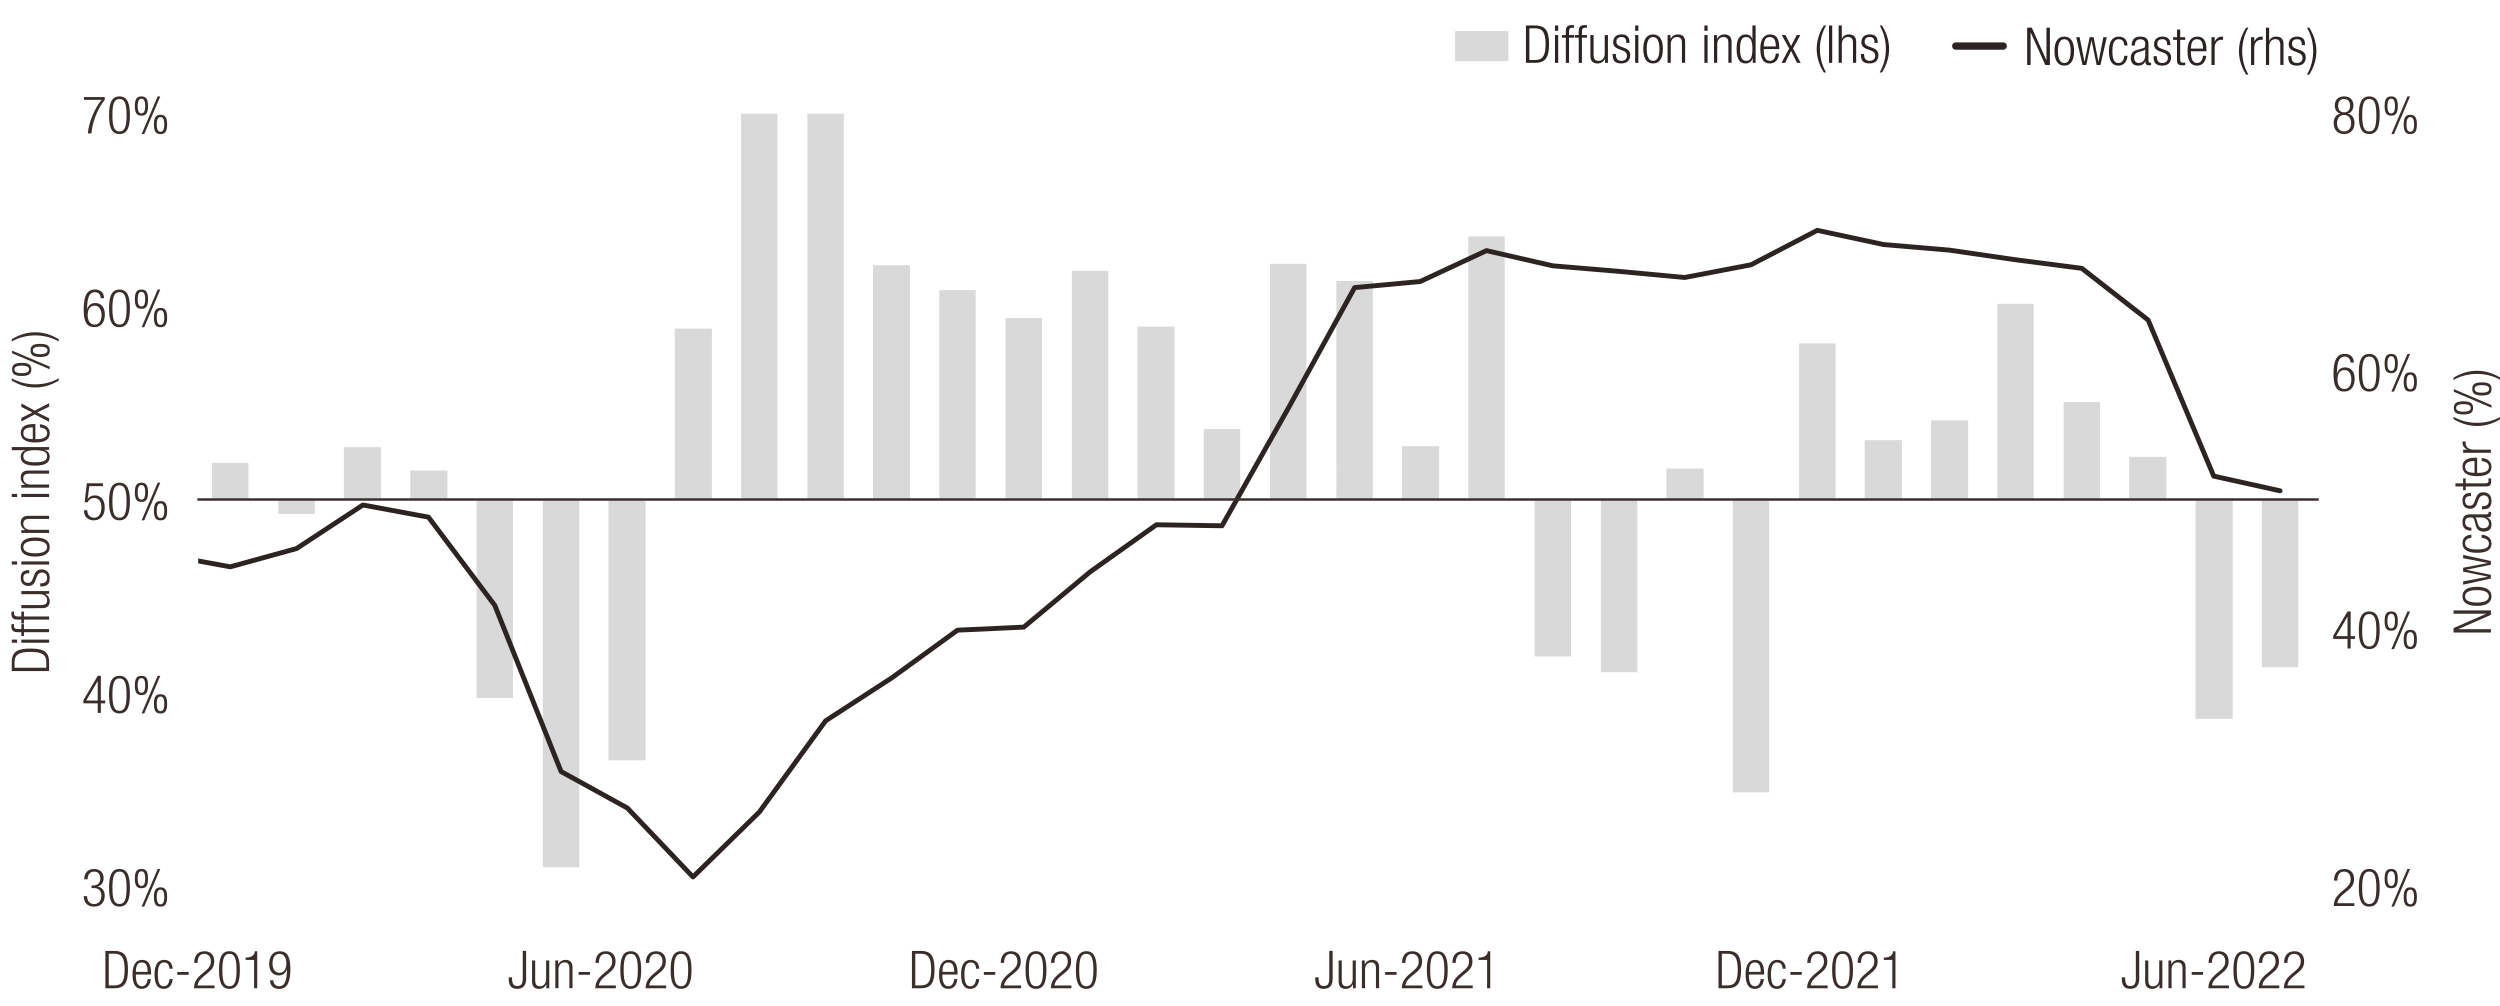 <?xml version="1.0" encoding="UTF-8"?>
<svg xmlns="http://www.w3.org/2000/svg" width="765" height="307.87" xmlns:xlink="http://www.w3.org/1999/xlink" viewBox="0 0 765 307.87">
  <defs>
    <style>
      .cls-1 {
        stroke-width: 2.25px;
      }

      .cls-1, .cls-2 {
        stroke: #2c2423;
        stroke-linecap: round;
      }

      .cls-1, .cls-2, .cls-3, .cls-4 {
        fill: none;
      }

      .cls-1, .cls-2, .cls-4 {
        stroke-linejoin: round;
      }

      .cls-5 {
        fill: #2c2423;
      }

      .cls-2 {
        stroke-width: 1.5px;
      }

      .cls-6 {
        fill: #dad9d9;
      }

      .cls-7 {
        clip-path: url(#clippath);
      }

      .cls-4 {
        stroke: #392e2d;
        stroke-width: .75px;
      }

      .cls-8 {
        fill: #3a2e2d;
      }
    </style>
    <clipPath id="clippath">
      <rect class="cls-3" x="60.63" y="34.78" width="648.89" height="237.04"/>
    </clipPath>
  </defs>
  <g id="Layer_7" data-name="Layer 7">
    <g class="cls-7">
      <path class="cls-6" d="M-7158.71,415.34h11.37V152.67h-11.37V415.34h0Zm20.29-301.28h11.15v38.61h-11.15v-38.61h0Zm20.29-8.53h11.15v47.14h-11.15v-47.14h0Zm20.07,59.39h11.37v-12.25h-11.37v12.25h0Zm20.29,64.97h11.37v-77.22h-11.37v77.22h0Zm20.29,42.95h11.15v-120.17h-11.15v120.17h0Zm20.29,23.1h11.15V152.67h-11.15v143.28h0Zm20.07-2.33h11.37V152.67h-11.37v140.95h0Zm20.29,2.95h11.37V152.67h-11.37v143.9h0Zm20.29-70.09h11.15v-73.81h-11.15v73.81h0Zm20.29,26.36h11.15v-100.17h-11.15v100.17h0Zm20.07-51.79h11.37v-48.38h-11.37v48.38h0Zm20.29,.93h11.15v-49.31h-11.15v49.31h0Zm20.29-99.7h11.15v50.4h-11.15v-50.4h0Zm20.29,103.43h11.15v-53.03h-11.15v53.03h0Zm20.07-45.59h11.37v-7.44h-11.37v7.44h0Zm20.29-107.46h11.15v100.01h-11.15V52.65h0Zm20.29,53.96h11.15v46.05h-11.15v-46.05h0Zm20.29-11.16h11.15v57.22h-11.15v-57.22h0Zm20.07,23.88h11.37v33.34h-11.37v-33.34h0Zm20.29,46.98h11.15v-13.65h-11.15v13.65h0Zm20.29,93.04h11.15v-106.68h-11.15v106.68h0Zm20.29-32.56h11.15v-74.12h-11.15v74.12h0Zm20.07-10.7h11.37v-63.42h-11.37v63.42h0Zm20.29-73.65h11.15v10.23h-11.15v-10.23h0Zm20.29-81.72h11.15v91.95h-11.15V60.72h0Zm20.07,8.53h11.37v83.42h-11.37V69.24h0Zm20.29,57.53h11.37v25.9h-11.37v-25.9h0Zm20.29-93.81h11.15v119.71h-11.15V32.96h0Zm20.29,229.34h11.15v-109.63h-11.15v109.63h0Zm20.07-10.7h11.37v-98.93h-11.37v98.93h0Zm20.29-3.57h11.37v-95.36h-11.37v95.36h0Zm20.29-31.48h11.15v-63.89h-11.15v63.89h0Zm20.29-10.23h11.15v-53.65h-11.15v53.65h0Zm20.07-126.84h11.37v73.19h-11.37V79.48h0Zm20.29,65.28h11.37v7.91h-11.37v-7.91h0Zm20.29,78.15h11.15v-70.24h-11.15v70.24h0Zm20.29-10.85h11.15v-59.39h-11.15v59.39h0Zm20.07,80.79h11.37V152.67h-11.37v140.18h0Zm20.29,18.92h11.37V152.67h-11.37v159.09h0Zm20.29-176.62h11.15v17.52h-11.15v-17.52h0Zm20.29,127h11.15v-109.47h-11.15v109.47h0Zm20.07-70.09h11.37v-39.39h-11.37v39.39h0Zm20.29-53.19h11.37v13.8h-11.37v-13.8h0Zm20.29-4.65h11.15v18.45h-11.15v-18.45h0Zm20.29-50.08h11.15v68.54h-11.15V84.13h0Zm20.07-3.88h11.37v72.41h-11.37V80.25h0Zm20.29-38.15h11.37v110.56h-11.37V42.11h0Zm20.29,130.1h11.15v-19.54h-11.15v19.54h0Zm20.29-15.82h11.15v-3.72h-11.15v3.72h0Zm20.07,54.74h11.37v-58.46h-11.37v58.46h0Zm20.29-100.17h11.37v41.71h-11.37v-41.71h0Zm20.29,22.79h11.15v18.92h-11.15v-18.92h0Zm20.29-11.01h11.15v29.93h-11.15v-29.93h0Zm20.07,42.49h11.37v-12.56h-11.37v12.56h0Zm20.29,1.09h11.15v-13.65h-11.15v13.65h0Zm20.29-10.54h11.15v-3.1h-11.15v3.1h0Zm20.29-11.32h11.15v8.22h-11.15v-8.22h0Zm20.07-59.23h11.37v67.45h-11.37V85.22h0Zm20.29,23.72h11.15v43.73h-11.15v-43.73h0Zm20.29,126.69h11.15v-82.96h-11.15v82.96h0Zm20.29,92.73h11.15V152.67h-11.15v175.68h0Zm20.07-37.99h11.37V152.67h-11.37v137.69h0Zm20.29-8.37h11.15V152.67h-11.15v129.32h0Zm20.29-64.97h11.15v-64.35h-11.15v64.35h0Zm20.29,50.55h11.15v-114.9h-11.15v114.9h0Zm20.07-69.78h11.37v-45.12h-11.37v45.12h0Zm20.29-3.88h11.15v-41.25h-11.15v41.25h0Zm20.29-33.8h11.15v-7.44h-11.15v7.44h0Zm20.29,156.77h11.15V152.67h-11.15v164.21h0Zm20.07-100.32h11.37v-63.89h-11.37v63.89h0Zm20.29,8.53h11.15v-72.41h-11.15v72.41h0Zm20.29,34.58h11.15v-106.99h-11.15v106.99h0Zm20.07-119.55h11.37v12.56h-11.37v-12.56h0Zm20.29,95.36h11.37v-82.8h-11.37v82.8h0Zm20.29-28.07h11.15v-54.74h-11.15v54.74h0Zm20.29-128.08h11.15v73.34h-11.15V79.32h0Zm20.07,23.26h11.37v50.08h-11.37v-50.08h0Zm20.29,146.53h11.37v-96.45h-11.37v96.45h0Zm20.29-183.28h11.15v86.83h-11.15V65.83h0Zm20.29,136.76h11.15v-49.93h-11.15v49.93h0Zm20.07-30.86h11.37v-19.07h-11.37v19.07h0Zm20.29-72.72h11.37v53.65h-11.37v-53.65h0Zm20.29,46.67h11.15v6.98h-11.15v-6.98h0Zm20.29,26.36h11.15v-19.38h-11.15v19.38h0Zm20.07,.78h11.37v-20.16h-11.37v20.16h0Zm20.29,20.47h11.37v-40.63h-11.37v40.63h0Zm20.29-30.24h11.15v-10.39h-11.15v10.39h0Zm20.29-18.61h11.15v8.22h-11.15v-8.22h0Zm20.07-41.4h11.37v49.62h-11.37v-49.62h0Zm20.29,38.3h11.37v11.32h-11.37v-11.32h0Zm20.29,58.61h11.15v-47.29h-11.15v47.29h0Zm20.29,21.24h11.15v-68.54h-11.15v68.54h0Zm20.07-66.21h11.37v-2.33h-11.37v2.33h0Zm20.29,7.13h11.37v-9.46h-11.37v9.46h0Zm20.29,35.82h11.15v-45.28h-11.15v45.28h0Zm20.29-60.78h11.15v15.51h-11.15v-15.51h0Zm20.07,134.44h11.37v-118.93h-11.37v118.93h0Zm20.29-108.39h11.37v-10.54h-11.37v10.54h0Zm20.29,90.56h11.15v-101.1h-11.15v101.1h0Zm20.29-61.09h11.15v-40.01h-11.15v40.01h0Zm20.07-27.29h11.37v-12.72h-11.37v12.72h0Zm20.29,62.8h11.15v-75.51h-11.15v75.51h0Zm20.29-56.13h11.15v-19.38h-11.15v19.38h0Zm20.29,45.74h11.15v-65.13h-11.15v65.13h0Zm20.07-38.92h11.37v-26.21h-11.37v26.21h0Zm20.29,8.68h11.15v-34.89h-11.15v34.89h0Zm20.29-135.21h11.15v100.32h-11.15V52.34h0Zm20.29,144.83h11.15v-44.5h-11.15v44.5h0Zm20.07-68.23h11.37v23.72h-11.37v-23.72h0Zm20.29-11.78h11.15v35.51h-11.15v-35.51h0Zm20.29-13.18h11.15v48.69h-11.15v-48.69h0Zm20.29,18.45h11.15v30.24h-11.15v-30.24h0Zm20.07-18.92h11.37v49.15h-11.37v-49.15h0Zm20.29,57.37h11.15v-8.22h-11.15v8.22h0Zm20.29-26.05h11.15v17.83h-11.15v-17.83h0Zm20.07-71.48h11.37v89.32h-11.37V63.35h0Zm20.29,36.44h11.37v52.88h-11.37v-52.88h0Zm20.29,46.05h11.15v6.82h-11.15v-6.82h0Zm20.29-89.16h11.15v95.98h-11.15V56.68h0Zm20.07,77.69h11.37v18.3h-11.37v-18.3h0Zm20.29,89.01h11.37v-70.71h-11.37v70.71h0Zm20.29-33.96h11.15v-36.75h-11.15v36.75h0Zm20.29,26.67h11.15v-63.42h-11.15v63.42h0Zm20.07,22.95h11.37v-86.37h-11.37v86.37h0Zm20.29-2.48h11.37v-83.89h-11.37v83.89h0Zm20.29-53.03h11.15v-30.86h-11.15v30.86h0Zm20.29,80.32h11.15v-111.18h-11.15v111.18h0Zm20.07,1.55h11.37v-112.73h-11.37v112.73h0Zm40.58-9.3h11.15v-103.43h-11.15v103.43h0Zm20.29,35.66h11.15V152.67h-11.15v139.09h0Zm20.07-36.13h11.37v-102.96h-11.37v102.96h0Zm20.29-2.17h11.37v-100.79h-11.37v100.79h0Zm20.29-69.31h11.15v-31.48h-11.15v31.48h0Zm20.29,44.81h11.15v-76.29h-11.15v76.29h0Zm20.07-62.65h11.37v-13.65h-11.37v13.65h0Zm20.29-11.32h11.37v-2.33h-11.37v2.33h0Zm20.29,13.34h11.15v-15.66h-11.15v15.66h0Zm20.29,45.59h11.15v-61.25h-11.15v61.25h0Zm20.07-46.67h11.37v-14.58h-11.37v14.58h0Zm20.29,24.19h11.37v-38.77h-11.37v38.77h0Zm20.29-24.03h11.15v-14.73h-11.15v14.73h0Zm20.29-88.85h11.15v74.12h-11.15V78.55h0Zm20.07,69h11.37v5.12h-11.37v-5.12h0Zm20.29-46.52h11.15v51.64h-11.15v-51.64h0Zm20.29-45.9h11.15v97.53h-11.15V55.13h0Zm20.29-14.11h11.15v111.64h-11.15V41.02h0Zm20.07,16.28h11.37v95.36h-11.37V57.3h0Zm20.29,79.86h11.15v15.51h-11.15v-15.51h0Zm20.29,13.96h11.15v1.55h-11.15v-1.55h0Zm20.29-49.77h11.15v51.33h-11.15v-51.33h0Zm20.07,90.09h11.37v-38.77h-11.37v38.77h0Zm20.29-31.17h11.15v-7.6h-11.15v7.6h0Zm20.29-65.59h11.15v57.99h-11.15v-57.99h0Zm20.29,137.23h11.15v-79.24h-11.15v79.24h0Zm20.07-39.7h11.37v-39.54h-11.37v39.54h0Zm20.29,38.46h11.15v-78h-11.15v78h0Zm20.29-39.54h11.15v-38.46h-11.15v38.46h0Zm20.07-15.66h11.37v-22.79h-11.37v22.79h0Zm20.29-114.59h11.37v91.8h-11.37V60.87h0Zm20.29,50.86h11.15v40.94h-11.15v-40.94h0Zm20.29-5.74h11.15v46.67h-11.15v-46.67h0Zm20.07,12.4h11.37v34.27h-11.37v-34.27h0Zm20.29,3.72h11.37v30.55h-11.37v-30.55h0Zm20.29-75.67h11.15v106.22h-11.15V46.45h0Zm20.29,33.49h11.15v72.72h-11.15V79.94h0Zm20.07,63.89h11.37v8.84h-11.37v-8.84h0Zm20.29,16.28h11.37v-7.44h-11.37v7.44h0Zm20.29-7.44h11.15v.16h-11.15v-.16h0Zm20.29-2.17h11.15v2.17h-11.15v-2.17h0Zm20.07,9.3h11.37v-7.13h-11.37v7.13h0Zm20.29-69.31h11.37v62.18h-11.37v-62.18h0Zm20.29,114.28h11.15v-52.1h-11.15v52.1h0Zm20.29,16.59h11.15v-68.69h-11.15v68.69h0Zm20.07-6.82h11.37v-61.87h-11.37v61.87h0Zm20.29-28.53h11.37v-33.34h-11.37v33.34h0Zm20.29-2.48h11.15v-30.86h-11.15v30.86h0Zm20.29-38.77h11.15v7.91h-11.15v-7.91h0Zm20.07,71.79h11.37v-63.89h-11.37v63.89h0Zm20.29-21.55h11.37v-42.33h-11.37v42.33h0Zm20.29-.62h11.15v-41.71h-11.15v41.71h0Zm20.29,34.42h11.15v-76.14h-11.15v76.14h0Zm20.07,38.15h11.37v-114.28h-11.37v114.28h0Zm20.29-152.12h11.37v37.84h-11.37v-37.84h0Zm20.29,76.45h11.15v-38.61h-11.15v38.61h0Zm20.29,52.1h11.15v-90.71h-11.15v90.71h0Zm20.07-51.17h11.37v-39.54h-11.37v39.54h0Zm20.29-25.43h11.15v-14.11h-11.15v14.11h0Zm20.29-64.2h11.15v50.08h-11.15v-50.08h0Zm20.29,42.33h11.15v7.75h-11.15v-7.75h0Zm20.07,3.26h11.37v4.5h-11.37v-4.5h0Zm20.29,68.85h11.15v-64.35h-11.15v64.35h0Zm20.29-57.99h11.15v-6.36h-11.15v6.36h0Zm20.29,57.84h11.15v-64.2h-11.15v64.2h0Zm20.07,27.29h11.37v-91.49h-11.37v91.49h0Zm20.29-68.23h11.15v-23.26h-11.15v23.26h0Zm20.29,54.27h11.15v-77.53h-11.15v77.53h0Zm20.29,10.7h11.15v-88.23h-11.15v88.23h0Zm20.07-109.47h11.37v21.24h-11.37v-21.24h0Zm20.29,58.77h11.15v-37.52h-11.15v37.52h0Zm20.29,33.34h11.15v-70.86h-11.15v70.86h0Zm20.29-1.4h11.15v-69.47h-11.15v69.47h0Zm20.07-87.61h11.37v18.14h-11.37v-18.14h0Zm20.29,91.33h11.15v-73.19h-11.15v73.19h0Zm20.29-94.43h11.15v21.24h-11.15v-21.24h0Zm20.07,101.57h11.37v-80.32h-11.37v80.32h0Zm20.29-25.74h11.37v-54.58h-11.37v54.58h0Zm20.29-40.01h11.15v-14.58h-11.15v14.58h0Zm20.29-45.12h11.15v30.55h-11.15v-30.55h0Zm20.07,139.25h11.37v-108.7h-11.37v108.7h0Zm20.29-74.74h11.37v-33.96h-11.37v33.96h0Zm20.29,36.9h11.15v-70.86h-11.15v70.86h0Zm20.29,18.45h11.15v-89.32h-11.15v89.32h0Zm20.07-42.18h11.37v-47.14h-11.37v47.14h0Zm20.29,.47h11.37v-47.6h-11.37v47.6h0Zm20.29,31.17h11.15v-78.77h-11.15v78.77h0Zm20.29,58.61h11.15V152.67h-11.15v137.38h0Zm20.07-147.46h11.37v10.08h-11.37v-10.08h0Zm20.29,71.02h11.37v-60.94h-11.37v60.94h0Zm20.29-4.5h11.15v-56.44h-11.15v56.44h0Zm20.29-60.16h11.15v3.72h-11.15v-3.72h0Zm20.07,13.03h11.37v-9.3h-11.37v9.3h0Zm20.29,75.67h11.37v-84.97h-11.37v84.97h0Zm20.29,13.49h11.15v-98.46h-11.15v98.46h0Zm20.29-10.39h11.15v-88.08h-11.15v88.08h0Zm20.07-32.87h11.37v-55.2h-11.37v55.2h0Zm20.29-13.03h11.37v-42.18h-11.37v42.18h0Zm20.29-28.22h11.15v-13.96h-11.15v13.96h0Zm20.29-63.11h11.15v49.15h-11.15v-49.15h0Zm20.07-40.16h11.37v89.32h-11.37V63.35h0Zm20.29-59.39h11.37V152.67h-11.37V3.96h0Zm20.29,8.22h11.15V152.67h-11.15V12.18h0Zm20.29-13.49h11.15V152.67h-11.15V-1.31h0Zm20.07-39.23h11.37V152.67h-11.37V-40.54h0Zm20.29,26.83h11.15V152.67h-11.15V-13.71h0Zm20.29,66.83h11.15v99.55h-11.15V53.12h0Zm20.29-39.54h11.15V152.67h-11.15V13.58h0Zm20.07-7.44h11.37V152.67h-11.37V6.13h0Zm20.29,13.49h11.15V152.67h-11.15V19.62h0Zm20.29,69.93h11.15v63.11h-11.15v-63.11h0Zm20.29,13.03h11.15v50.08h-11.15v-50.08h0Zm20.07-49.46h11.37v99.55h-11.37V53.12h0Zm20.29,42.64h11.15v56.91h-11.15v-56.91h0Zm20.29-10.85h11.15v67.76h-11.15V84.91h0Zm20.29,90.09h11.15v-22.33h-11.15v22.33h0Zm20.07-37.84h11.37v15.51h-11.37v-15.51h0Zm20.29,2.17h11.15v13.34h-11.15v-13.34h0Zm20.29,26.52h11.15v-13.18h-11.15v13.18h0Zm20.07-55.67h11.37v42.49h-11.37v-42.49h0Zm20.29-51.48h11.37v93.97h-11.37V58.7h0Zm20.29,117.69h11.15v-23.72h-11.15v23.72h0Zm20.29-79.86h11.15v56.13h-11.15v-56.13h0Zm20.07,92.26h11.37v-36.13h-11.37v36.13h0Zm20.29-3.26h11.37v-32.87h-11.37v32.87h0Zm20.29-7.44h11.15v-25.43h-11.15v25.43h0Zm20.29-17.52h11.15v-7.91h-11.15v7.91h0Zm20.07,92.26h11.37v-100.17h-11.37v100.17h0Zm20.29-30.7h11.37v-69.47h-11.37v69.47h0Zm20.29-24.5h11.15v-44.97h-11.15v44.97h0Zm20.29,11.01h11.15v-55.98h-11.15v55.98h0Zm20.07-8.37h11.37v-47.6h-11.37v47.6h0Zm20.29-25.59h11.37v-22.02h-11.37v22.02h0Zm20.29-57.53h11.15v35.51h-11.15v-35.51h0Zm20.29-13.03h11.15v48.53h-11.15v-48.53h0Zm20.07,20.31h11.37v28.22h-11.37v-28.22h0Zm20.29,118.47h11.37v-90.25h-11.37v90.25h0Zm20.29-52.26h11.15v-37.99h-11.15v37.99h0Zm20.29-26.05h11.15v-11.94h-11.15v11.94h0Zm20.07,60.47h11.37v-72.41h-11.37v72.41h0Zm20.29-82.49h11.37v10.08h-11.37v-10.08h0Zm20.29-9.15h11.15v19.23h-11.15v-19.23h0Zm20.29,48.38h11.15v-29.15h-11.15v29.15h0Zm20.07-50.4h11.37v21.24h-11.37v-21.24h0Zm20.29,35.66h11.37v-14.42h-11.37v14.42h0Zm20.29-85.13h11.15v70.71h-11.15V81.96h0Zm20.29,60.47h11.15v10.23h-11.15v-10.23h0Zm20.07-39.08h11.37v49.31h-11.37v-49.31h0Zm20.29,128.55h11.15v-79.24h-11.15v79.24h0Zm20.29-56.6h11.15v-22.64h-11.15v22.64h0Zm20.29-27.14h11.15v4.5h-11.15v-4.5h0Zm20.07-5.74h11.37v10.23h-11.37v-10.23h0Zm20.29,39.39h11.15v-29.15h-11.15v29.15h0Zm20.29-64.66h11.15v35.51h-11.15v-35.51h0Zm20.29,52.41h11.15v-16.9h-11.15v16.9h0Zm20.07-2.79h11.37v-14.11h-11.37v14.11h0Zm20.29-93.04h11.15v78.93h-11.15V73.74h0Zm20.29,133.66h11.15v-54.74h-11.15v54.74h0Zm20.29,62.64h11.15v-117.38h-11.15v117.38h0Zm20.07-111.02h11.37v-6.36h-11.37v6.36h0Zm20.29,1.4h11.15v-7.75h-11.15v7.75h0Zm20.29,.78h11.15v-8.53h-11.15v8.53h0Zm20.07-19.38h11.37v10.85h-11.37v-10.85h0Zm20.29,53.03h11.37v-42.18h-11.37v42.18h0Zm20.29-33.8h11.15v-8.37h-11.15v8.37h0Zm20.29-4.96h11.15v-3.41h-11.15v3.41h0Zm20.07-27.76h11.37v24.34h-11.37v-24.34h0Zm20.29,64.2h11.37v-39.85h-11.37v39.85h0Zm20.29-24.5h11.15v-15.35h-11.15v15.35h0Zm20.29-10.54h11.15v-4.81h-11.15v4.81h0Zm20.07,77.07h11.37v-81.87h-11.37v81.87h0Zm20.29,5.58h11.37v-87.45h-11.37v87.45h0Zm20.29-49.93h11.15v-37.52h-11.15v37.52h0Zm20.29,35.51h11.15v-73.03h-11.15v73.03h0Zm20.07-126.38h11.37v53.34h-11.37v-53.34h0Zm20.29,91.8h11.37v-38.46h-11.37v38.46h0Zm20.29-4.81h11.15v-33.65h-11.15v33.65h0Zm20.29,4.5h11.15v-38.15h-11.15v38.15h0Zm20.07-52.57h11.37v14.42h-11.37v-14.42h0Zm20.29,30.86h11.37v-16.44h-11.37v16.44h0Zm20.29,18.61h11.15v-35.04h-11.15v35.04h0Zm20.29-59.08h11.15v24.03h-11.15v-24.03h0Zm20.07,14.89h11.37v9.15h-11.37v-9.15h0Zm20.29,71.02h11.37v-61.87h-11.37v61.87h0Zm20.29-33.49h11.15v-28.38h-11.15v28.38h0Zm20.29-53.81h11.15v25.43h-11.15v-25.43h0Zm20.07,89.01h11.37v-63.58h-11.37v63.58h0Zm20.29-87.45h11.37v23.88h-11.37v-23.88h0Zm20.29-11.16h11.15v35.04h-11.15v-35.04h0Zm20.29-1.4h11.15v36.44h-11.15v-36.44h0Zm20.07,49.46h11.37v-13.03h-11.37v13.03h0Zm20.29-61.09h11.15v48.07h-11.15v-48.07h0Zm20.29,26.52h11.15v21.55h-11.15v-21.55h0Zm20.29-20.62h11.15v42.18h-11.15v-42.18h0Zm20.07-1.09h11.37v43.26h-11.37v-43.26h0Zm20.29,15.97h11.15v27.29h-11.15v-27.29h0Zm20.29,32.1h11.15v-4.81h-11.15v4.81h0Zm20.29,22.02h11.15v-26.83h-11.15v26.83h0Zm20.07-28.84h11.37v2.02h-11.37v-2.02h0Zm20.29-22.17h11.15v24.19h-11.15v-24.19h0Zm20.29,17.83h11.15v6.36h-11.15v-6.36h0Zm20.29-46.52h11.15v52.88h-11.15v-52.88h0Zm20.07,28.38h11.37v24.5h-11.37v-24.5h0Zm20.29-40.94h11.15v65.44h-11.15V87.23h0Zm20.29,58.46h11.15v6.98h-11.15v-6.98h0Zm20.29-11.01h11.15v17.99h-11.15v-17.99h0Zm20.07,17.83h11.37v.16h-11.37v-.16h0Zm20.29,16.44h11.15v-16.28h-11.15v16.28h0Zm20.29,25.74h11.15v-42.02h-11.15v42.02h0Zm20.07-82.8h11.37v40.78h-11.37v-40.78h0Zm20.29,40.63h11.37v.16h-11.37v-.16h0Zm20.29-.62h11.15v.78h-11.15v-.78h0Zm20.29,6.36h11.15v-5.58h-11.15v5.58h0Zm20.07-44.81h11.37v39.23h-11.37v-39.23h0Zm20.29,89.01h11.37v-49.77h-11.37v49.77h0Zm20.29-31.32h11.15v-18.45h-11.15v18.45h0Zm20.29,9.77h11.15v-28.22h-11.15v28.22h0Zm20.07-26.67h11.37v-1.55h-11.37v1.55h0Zm20.29-52.1h11.37v50.55h-11.37v-50.55h0Zm20.29,88.54h11.15v-37.99h-11.15v37.99h0Zm20.29-83.11h11.15v45.12h-11.15v-45.12h0Zm20.07,82.65h11.37v-37.52h-11.37v37.52h0Zm20.29-54.43h11.37v16.9h-11.37v-16.9h0Zm20.29,3.57H-4.91v13.34h-11.15v-13.34h0ZM4.23,179.96H15.38v-27.29H4.23v27.29h0Zm20.07-6.82h11.37v-20.47h-11.37v20.47h0Zm20.29-5.74h11.37v-14.73h-11.37v14.73h0Zm20.29-25.74h11.15v11.01h-11.15v-11.01h0Zm20.29,15.66h11.15v-4.65h-11.15v4.65h0Zm20.07-20.47h11.37v15.82h-11.37v-15.82h0Zm20.29,7.13h11.37v8.68h-11.37v-8.68h0Zm20.29,69.62h11.15v-60.94h-11.15v60.94h0Zm20.29,51.79h11.15v-112.73h-11.15v112.73h0Zm20.07-32.72h11.37v-80.01h-11.37v80.01h0Zm20.29-132.11h11.37v52.1h-11.37v-52.1h0Zm20.29-65.9h11.15v118h-11.15V34.67h0ZM247.05-2.24h11.15V152.67h-11.15V-2.24h0Zm20.07,83.42h11.37v71.48h-11.37V81.18h0Zm20.29,7.6h11.15v63.89h-11.15v-63.89h0Zm20.29,8.53h11.15v55.36h-11.15v-55.36h0Zm20.29-14.42h11.15v69.78h-11.15V82.89h0Zm20.07,17.06h11.37v52.72h-11.37v-52.72h0Zm20.29,31.32h11.15v21.4h-11.15v-21.4h0Zm20.29-50.55h11.15v71.95h-11.15V80.72h0Zm20.29,5.27h11.15v66.68h-11.15V85.99h0Zm20.07,50.55h11.37v16.13h-11.37v-16.13h0Zm20.29-64.2h11.15v80.32h-11.15V72.35h0Zm20.29,128.55h11.15v-48.22h-11.15v48.22h0Zm20.29,4.81h11.15v-53.03h-11.15v53.03h0Zm20.07-62.33h11.37v9.3h-11.37v-9.3h0Zm20.29,99.08h11.15v-89.78h-11.15v89.78h0Zm20.29-137.38h11.15v47.6h-11.15v-47.6h0Zm20.07,29.62h11.37v17.99h-11.37v-17.99h0Zm20.29-6.05h11.37v24.03h-11.37v-24.03h0Zm20.29-35.66h11.15v59.7h-11.15v-59.7h0Zm20.29,30.08h11.15v29.62h-11.15v-29.62h0Zm20.07,16.75h11.37v12.87h-11.37v-12.87h0Zm20.29,80.17h11.37v-67.3h-11.37v67.3h0Zm20.29-15.82h11.15v-51.48h-11.15v51.48h0Z"/>
      <polyline class="cls-2" points="-7153.14 131.27 -7132.84 112.51 -7112.55 84.6 -7092.26 115.3 -7072.19 157.63 -7051.9 167.24 -7031.61 199.5 -7011.32 207.4 -6991.25 238.26 -6970.96 252.22 -6950.67 269.27 -6930.38 256.25 -6910.31 271.6 -6890.02 266.79 -6869.73 266.79 -6849.44 258.88 -6829.37 237.64 -6809.08 218.88 -6788.79 206.78 -6768.72 200.12 -6748.43 192.21 -6728.14 203.99 -6707.85 224.15 -6687.78 222.76 -6667.49 216.4 -6647.2 201.98 -6626.91 167.09 -6606.84 149.41 -6586.55 134.99 -6566.26 159.18 -6545.97 165.23 -6525.9 180.11 -6505.61 181.35 -6485.32 170.81 -6465.03 135.92 -6444.96 122.28 -6424.67 119.02 -6404.38 129.72 -6384.08 140.88 -6364.02 152.36 -6343.73 147.4 -6323.43 151.74 -6303.14 146.78 -6283.08 150.19 -6262.78 138.4 -6242.49 121.5 -6222.2 109.25 -6202.13 83.2 -6181.84 82.89 -6161.55 77.77 -6141.26 73.43 -6121.19 68 -6100.9 59.79 -6080.61 51.41 -6060.32 46.14 -6040.25 52.19 -6019.96 44.9 -5999.67 43.97 -5979.38 36.68 -5959.31 20.24 -5939.02 16.99 -5918.73 49.24 -5898.66 48.31 -5878.37 55.29 -5858.08 72.66 -5837.79 95.6 -5817.72 94.36 -5797.43 92.97 -5777.14 84.91 -5756.85 103.36 -5736.78 112.35 -5716.49 119.48 -5696.2 118.09 -5675.91 109.25 -5655.84 132.97 -5635.55 127.55 -5615.26 104.44 -5594.97 83.35 -5574.9 95.91 -5554.61 85.84 -5534.32 78.08 -5514.03 77 -5493.96 72.35 -5473.67 53.12 -5453.38 51.72 -5433.08 62.58 -5413.02 57.92 -5392.72 52.96 -5372.43 52.96 -5352.14 42.11 -5332.08 46.76 -5311.78 53.43 -5291.49 46.92 -5271.2 45.67 -5251.13 55.6 -5230.84 51.26 -5210.55 45.05 -5190.26 75.76 -5170.19 81.8 -5149.9 97 -5129.61 114.21 -5109.32 107.7 -5089.25 122.28 -5068.96 138.56 -5048.67 145.69 -5028.38 140.88 -5008.31 161.97 -4988.02 126.77 -4967.73 135.92 -4947.66 131.11 -4927.37 123.83 -4907.08 116.85 -4886.79 103.36 -4866.72 98.24 -4846.43 86.77 -4826.14 79.94 -4805.85 78.24 -4785.78 60.72 -4765.49 51.72 -4745.2 41.02 -4724.91 44.74 -4704.84 61.96 -4684.55 63.04 -4664.26 73.28 -4643.97 97.78 -4623.9 114.83 -4603.61 122.43 -4583.32 146.93 -4563.02 164.76 -4542.96 169.72 -4522.67 189.42 -4502.37 216.86 -4482.08 223.07 -4462.02 235.94 -4441.72 242.14 -4421.43 255.32 -4401.14 261.68 -4381.07 257.02 -4360.78 262.3 -4340.49 264.62 -4320.2 268.5 -4300.13 269.58 -4279.84 272.38 -4259.55 265.09 -4239.26 257.95 -4219.19 244.77 -4198.9 222.6 -4178.61 206.47 -4158.32 186.94 -4138.25 186.63 -4117.96 188.8 -4097.67 181.66 -4077.6 182.59 -4057.31 173.91 -4037.02 173.76 -4016.73 181.2 -3996.66 177.32 -3976.37 175 -3956.08 188.64 -3935.79 178.87 -3915.72 160.11 -3895.43 153.13 -3875.14 148.17 -3854.85 134.06 -3834.78 115.3 -3814.49 78.86 -3794.2 66.3 -3773.91 64.9 -3753.84 64.9 -3733.55 64.44 -3713.26 58.7 -3692.96 53.27 -3672.9 48.16 -3652.61 48 -3632.31 56.84 -3612.02 66.61 -3591.96 60.87 -3571.66 54.98 -3551.37 49.09 -3531.08 53.27 -3511.01 54.2 -3490.72 54.2 -3470.43 68.16 -3450.14 86.46 -3430.07 79.17 -3409.78 76.07 -3389.49 84.91 -3369.2 103.05 -3349.13 94.83 -3328.84 68.93 -3308.55 60.56 -3288.26 49.86 -3268.19 50.33 -3247.9 49.86 -3227.61 55.13 -3207.54 71.57 -3187.25 73.12 -3166.96 88.32 -3146.67 94.98 -3126.6 93.12 -3106.31 90.18 -3086.02 103.51 -3065.73 121.5 -3045.66 119.64 -3025.37 124.76 -3005.08 116.23 -2984.79 132.82 -2964.72 121.35 -2944.43 124.91 -2924.14 125.69 -2903.85 150.34 -2883.78 169.41 -2863.49 175.15 -2843.2 193.45 -2822.9 200.43 -2802.84 202.91 -2782.55 211.44 -2762.26 236.09 -2741.96 232.52 -2721.9 244.77 -2701.61 245.7 -2681.31 262.14 -2661.02 263.07 -2640.96 275.32 -2620.66 285.25 -2600.37 294.86 -2580.08 295.94 -2560.01 288.97 -2539.72 291.29 -2519.43 295.32 -2499.14 288.04 -2479.07 278.11 -2458.78 272.53 -2438.49 266.33 -2418.2 242.91 -2398.13 211.44 -2377.84 198.72 -2357.55 178.87 -2337.26 152.36 -2317.19 133.13 -2296.9 122.9 -2276.61 97.93 -2256.54 86.46 -2236.25 81.18 -2215.96 74.36 -2195.67 91.11 -2175.6 82.42 -2155.31 78.39 -2135.02 79.79 -2114.73 69.09 -2094.66 57.3 -2074.37 54.51 -2054.08 52.19 -2033.79 65.83 -2013.72 64.75 -1993.43 66.3 -1973.14 71.26 -1952.85 78.08 -1932.78 98.55 -1912.49 109.1 -1892.2 115.45 -1871.9 118.4 -1851.84 104.44 -1831.55 89.4 -1811.25 84.44 -1790.96 83.04 -1770.9 101.03 -1750.6 101.81 -1730.31 102.43 -1710.02 115.92 -1689.95 113.13 -1669.66 107.23 -1649.37 108.01 -1629.08 103.67 -1609.01 107.23 -1588.72 89.87 -1568.43 74.67 -1548.14 63.51 -1528.07 77.77 -1507.78 73.28 -1487.49 72.81 -1467.2 65.06 -1447.13 62.58 -1426.84 55.91 -1406.55 57.46 -1386.48 49.4 -1366.19 33.27 -1345.9 37.15 -1325.61 58.24 -1305.54 61.03 -1285.25 53.58 -1264.96 54.98 -1244.67 50.95 -1224.6 60.1 -1204.31 59.79 -1184.02 68.16 -1163.73 59.17 -1143.66 67.69 -1123.37 64.13 -1103.08 71.42 -1082.79 83.98 -1062.72 101.34 -1042.43 109.1 -1022.14 109.25 -1001.85 98.24 -981.78 100.1 -961.49 104.6 -941.19 117.78 -920.9 111.89 -900.84 112.2 -880.54 121.66 -860.25 115.76 -839.96 123.05 -819.89 134.37 -799.6 130.8 -779.31 125.53 -759.02 128.94 -738.95 130.03 -718.66 118.86 -698.37 117.78 -678.08 118.55 -658.01 112.51 -637.72 100.88 -617.43 90.95 -597.14 84.6 -577.07 80.25 -556.78 70.33 -536.49 77.15 -516.2 79.01 -496.13 74.36 -475.84 79.17 -455.55 70.95 -435.48 71.73 -415.19 59.32 -394.9 62.73 -374.61 60.72 -354.54 55.6 -334.25 66.3 -313.96 80.72 -293.67 68.47 -273.6 72.04 -253.31 80.25 -233.02 87.85 -212.73 76.53 -192.66 86.61 -172.37 91.26 -152.08 99.79 -131.78 122.59 -111.72 118.09 -91.43 140.42 -71.14 139.8 -50.84 165.07 -30.78 162.28 -10.49 163.06 9.81 174.84 30.1 170.19 50.16 169.72 70.46 173.45 90.75 167.86 111.04 154.53 131.11 158.25 151.4 185.23 171.69 236.09 191.98 247.26 212.05 268.34 232.34 248.5 252.63 220.58 272.92 207.4 292.99 192.83 313.28 191.9 333.57 175 353.86 160.58 373.93 160.89 394.22 124.91 414.51 88.01 434.58 86.15 454.87 76.69 475.16 81.34 495.45 83.04 515.52 84.91 535.81 81.03 556.1 70.48 576.39 74.83 596.46 76.53 616.75 79.48 637.04 82.11 657.33 97.93 677.4 145.69 697.69 150.19"/>
    </g>
  </g>
  <g id="labels">
    <g>
      <path class="cls-8" d="M28.01,270.95h.53c1.36,0,2.15-.77,2.15-2.11s-.64-2.13-1.88-2.13c-1.14,0-1.99,.74-2,2.34h-1.03c0-1.89,1.03-3.14,3.03-3.14,1.75,0,2.9,1.06,2.9,2.8,0,1.25-.59,2.26-1.83,2.56v.03c1.35,.19,2.17,1.3,2.17,2.69,0,2.05-1.12,3.44-3.26,3.44-1.96,0-3.1-1.1-3.18-3.22h1.03c0,1.33,.69,2.42,2.15,2.42,1.15,0,2.23-.7,2.23-2.61,0-1.47-.88-2.27-2.26-2.27h-.75v-.8Z"/>
      <path class="cls-8" d="M36.56,265.9c2.58,0,3.19,2.42,3.19,5.76s-.61,5.76-3.19,5.76-3.19-2.42-3.19-5.76,.61-5.76,3.19-5.76Zm0,10.72c1.56,0,2.17-1.33,2.17-4.96s-.61-4.96-2.17-4.96-2.16,1.33-2.16,4.96,.61,4.96,2.16,4.96Z"/>
      <path class="cls-8" d="M43.28,265.9c1.28,0,2.02,.62,2.02,2.95s-.74,2.95-2.02,2.95-2.02-.62-2.02-2.95,.74-2.95,2.02-2.95Zm0,5.19c.69,0,1.15-.53,1.15-2.24s-.47-2.24-1.15-2.24-1.15,.54-1.15,2.24,.48,2.24,1.15,2.24Zm4.97-5.19h.8l-4.92,11.53h-.8l4.92-11.53Zm.87,5.63c1.28,0,2.02,.62,2.02,2.95s-.74,2.95-2.02,2.95-2.02-.62-2.02-2.95,.74-2.95,2.02-2.95Zm0,5.19c.69,0,1.15-.53,1.15-2.24s-.47-2.24-1.15-2.24-1.15,.54-1.15,2.24,.48,2.24,1.15,2.24Z"/>
    </g>
    <g>
      <path class="cls-8" d="M3.6,205.34v-2.75c0-3.32,1.98-4.13,5.71-4.13s5.71,.81,5.71,4.13v2.75H3.6Zm10.56-1.02v-1.66c0-2.23-1.12-3.18-4.83-3.18s-4.87,.94-4.87,3.18v1.66H14.17Z"/>
      <path class="cls-8" d="M3.6,196.68v-.96h1.63v.96h-1.63Zm2.93,0v-.96H15.03v.96H6.53Z"/>
      <path class="cls-8" d="M7.33,193.45v1.17h-.8v-1.17h-1.01c-1.17,0-2.05-.24-2.05-1.85,0-.29,.02-.43,.05-.61h.8c-.03,.14-.05,.29-.05,.46,0,.7,.27,1.04,1.25,1.04h1.01v-1.5h.8v1.5h7.7v.96H7.33Z"/>
      <path class="cls-8" d="M7.33,189.6v1.17h-.8v-1.17h-1.01c-1.17,0-2.05-.24-2.05-1.85,0-.29,.02-.43,.05-.61h.8c-.03,.14-.05,.29-.05,.46,0,.7,.27,1.04,1.25,1.04h1.01v-1.5h.8v1.5h7.7v.96H7.33Z"/>
      <path class="cls-8" d="M6.53,186.11v-.96h5.99c1.38,0,1.9-.46,1.9-1.47,0-1.09-.86-1.85-2.18-1.85H6.53v-.96H15.03v.86h-1.18v.03c.94,.48,1.38,1.31,1.38,2.17,0,1.29-.67,2.17-2.27,2.17H6.53Z"/>
      <path class="cls-8" d="M10.81,177.68c-.46,1.2-1.17,1.63-2.02,1.63-1.74,0-2.45-1.08-2.45-2.52,0-1.6,.82-2.33,2.37-2.33h.24v.96h-.24c-1.1,0-1.57,.51-1.57,1.39,0,1.12,.59,1.55,1.44,1.55,.59,0,1.06-.19,1.42-1.15l.53-1.39c.43-1.15,1.23-1.58,2.16-1.58,1.46,0,2.53,.83,2.53,2.62s-.72,2.6-2.64,2.6h-.27v-.96h.22c1.25,0,1.89-.54,1.89-1.63,0-1.02-.58-1.68-1.52-1.68-.75,0-1.23,.3-1.57,1.15l-.53,1.34Z"/>
      <path class="cls-8" d="M3.6,172.75v-.96h1.63v.96h-1.63Zm2.93,0v-.96H15.03v.96H6.53Z"/>
      <path class="cls-8" d="M6.34,167.4c0-1.87,1.49-2.92,4.43-2.92s4.45,1.05,4.45,2.92-1.49,2.92-4.45,2.92-4.43-1.05-4.43-2.92Zm8.08,0c0-1.07-.93-1.9-3.65-1.9s-3.63,.83-3.63,1.9,.93,1.9,3.63,1.9,3.65-.83,3.65-1.9Z"/>
      <path class="cls-8" d="M6.53,163.07v-.86h1.18v-.03c-.94-.48-1.38-1.31-1.38-2.17,0-1.29,.67-2.17,2.27-2.17h6.42v.96h-6.15c-1.17,0-1.74,.48-1.74,1.45,0,1.12,.86,1.87,2.18,1.87h5.71v.96H6.53Z"/>
      <path class="cls-8" d="M3.6,152.09v-.96h1.63v.96h-1.63Zm2.93,0v-.96H15.03v.96H6.53Z"/>
      <path class="cls-8" d="M6.53,149.22v-.86h1.18v-.03c-.94-.48-1.38-1.31-1.38-2.17,0-1.29,.67-2.17,2.27-2.17h6.42v.96h-6.15c-1.17,0-1.74,.48-1.74,1.45,0,1.12,.86,1.87,2.18,1.87h5.71v.96H6.53Z"/>
      <path class="cls-8" d="M13.62,137.66v.03c.98,.26,1.6,1.07,1.6,2.08,0,1.87-1.5,2.71-4.45,2.71s-4.43-.85-4.43-2.71c0-1.05,.58-1.77,1.47-1.98v-.03H3.6v-.96H15.03v.86h-1.41Zm.8,1.95c0-.97-.5-1.85-3.65-1.85s-3.63,.88-3.63,1.85,.5,1.85,3.63,1.85,3.65-.89,3.65-1.85Z"/>
      <path class="cls-8" d="M12.22,129.83c1.81,.14,3.01,1.13,3.01,2.73,0,1.79-1.25,2.84-4.45,2.84-2.95,0-4.43-1.05-4.43-2.92s1.3-2.73,4.13-2.73h.35v4.63h.4c2.45,0,3.2-.86,3.2-1.8,0-1.01-.72-1.63-2.21-1.79v-.96Zm-2.19,.94c-2.11,.03-2.88,.62-2.88,1.8s.77,1.77,2.88,1.8v-3.61Z"/>
      <path class="cls-8" d="M11.38,126.22l3.65,1.77v1.08l-4.39-2.28-4.11,2.19v-1.09l3.36-1.68-3.36-1.68v-1.08l4.11,2.19,4.39-2.28v1.08l-3.65,1.77Z"/>
      <path class="cls-8" d="M3.6,115.76c2.18,1.25,4.67,1.85,7.19,1.85s5.01-.61,7.19-1.85v.69c-2.56,1.56-4.96,2.12-7.19,2.12s-4.63-.56-7.19-2.12v-.69Z"/>
      <path class="cls-8" d="M3.7,108.09v-.8l11.52,4.9v.8l-11.52-4.9Zm0,4.95c0-1.28,.62-2.01,2.95-2.01s2.94,.73,2.94,2.01-.62,2.01-2.94,2.01-2.95-.73-2.95-2.01Zm5.19,0c0-.69-.53-1.15-2.24-1.15s-2.24,.46-2.24,1.15,.54,1.15,2.24,1.15,2.24-.48,2.24-1.15Zm.45-5.81c0-1.28,.62-2.01,2.95-2.01s2.94,.73,2.94,2.01-.62,2.01-2.94,2.01-2.95-.73-2.95-2.01Zm5.19,0c0-.69-.53-1.15-2.24-1.15s-2.24,.46-2.24,1.15,.54,1.15,2.24,1.15,2.24-.48,2.24-1.15Z"/>
      <path class="cls-8" d="M17.98,104.49c-2.18-1.25-4.67-1.85-7.19-1.85s-5.01,.61-7.19,1.85v-.69c2.56-1.56,4.96-2.12,7.19-2.12s4.63,.56,7.19,2.12v.69Z"/>
    </g>
    <line class="cls-4" x1="60.4" y1="152.85" x2="709.52" y2="152.85"/>
    <g>
      <path class="cls-8" d="M32.25,290.98h2.76c3.34,0,4.15,1.99,4.15,5.71s-.82,5.71-4.15,5.71h-2.76v-11.43Zm1.03,10.56h1.67c2.25,0,3.19-1.12,3.19-4.83s-.95-4.87-3.19-4.87h-1.67v9.7Z"/>
      <path class="cls-8" d="M46.14,299.59c-.14,1.81-1.14,3.01-2.74,3.01-1.8,0-2.85-1.25-2.85-4.45,0-2.95,1.06-4.43,2.93-4.43s2.74,1.3,2.74,4.13v.35h-4.65v.4c0,2.45,.87,3.2,1.81,3.2,1.01,0,1.64-.72,1.8-2.21h.96Zm-.95-2.19c-.03-2.11-.63-2.88-1.81-2.88s-1.78,.77-1.81,2.88h3.62Z"/>
      <path class="cls-8" d="M52.84,299.59c-.14,1.81-1.14,3.01-2.71,3.01-1.8,0-2.85-1.25-2.85-4.45,0-2.95,1.06-4.43,2.93-4.43,1.6,0,2.53,.98,2.63,2.72h-.96c-.11-1.33-.64-1.92-1.67-1.92s-1.91,.64-1.91,3.65c0,3.2,.91,3.63,1.81,3.63,.98,0,1.6-.72,1.76-2.21h.96Z"/>
      <path class="cls-8" d="M57.73,297.43v.86h-3.48v-.86h3.48Z"/>
      <path class="cls-8" d="M59.42,294.63c.03-2.19,1.07-3.55,3.21-3.55,1.54,0,2.93,.91,2.93,3.07,0,1.38-.42,2.29-1.88,3.49l-1.23,1.01c-1.19,.98-1.81,1.71-1.99,2.9h5.2v.86h-6.29c0-1.87,.85-3.09,2.37-4.37l1.22-1.02c1.14-.96,1.57-1.73,1.57-2.82,0-1.5-.83-2.32-2-2.32-1.3,0-2.02,.86-2.08,2.75h-1.03Z"/>
      <path class="cls-8" d="M70.21,291.07c2.58,0,3.19,2.42,3.19,5.76s-.61,5.76-3.19,5.76-3.19-2.42-3.19-5.76,.61-5.76,3.19-5.76Zm0,10.72c1.56,0,2.17-1.33,2.17-4.96s-.61-4.96-2.17-4.96-2.17,1.33-2.17,4.96,.61,4.96,2.17,4.96Z"/>
      <path class="cls-8" d="M77.75,293.73h-2.6v-.7c1.91-.02,2.76-.77,2.82-1.95h.74v11.33h-.96v-8.68Z"/>
      <path class="cls-8" d="M83.63,299.94c.05,1.1,.67,1.86,1.8,1.86,1.57,0,2.34-1.41,2.39-5.15l-.03-.03c-.37,1.17-1.24,1.86-2.44,1.86-1.97,0-2.98-1.44-2.98-3.52s.98-3.87,3.16-3.87c2.57,0,3.32,1.89,3.32,5.46s-.74,6.07-3.46,6.07c-1.8,0-2.74-1.1-2.77-2.66h1.03Zm1.88-2.27c1.56,0,2.12-1.44,2.12-2.9s-.56-2.9-2.12-2.9-2.12,1.44-2.12,2.9,.54,2.9,2.12,2.9Z"/>
    </g>
    <g>
      <path class="cls-8" d="M649.27,299.06h1.03v.27c0,1.55,.4,2.4,1.52,2.4s1.75-.48,1.75-2.31v-8.45h1.03v8.56c0,1.97-.91,3.06-2.73,3.06-1.64,0-2.6-.85-2.6-3.07v-.46Z"/>
      <path class="cls-8" d="M656.42,293.91h.96v5.99c0,1.38,.46,1.9,1.48,1.9,1.09,0,1.86-.86,1.86-2.18v-5.71h.96v8.5h-.87v-1.18h-.03c-.48,.94-1.31,1.38-2.18,1.38-1.3,0-2.18-.67-2.18-2.27v-6.42Z"/>
      <path class="cls-8" d="M663.54,293.91h.87v1.18h.03c.48-.94,1.32-1.38,2.18-1.38,1.3,0,2.18,.67,2.18,2.27v6.42h-.96v-6.15c0-1.17-.48-1.75-1.46-1.75-1.12,0-1.88,.87-1.88,2.18v5.71h-.96v-8.5Z"/>
      <path class="cls-8" d="M674.14,297.43v.86h-3.48v-.86h3.48Z"/>
      <path class="cls-8" d="M675.82,294.63c.03-2.19,1.07-3.55,3.21-3.55,1.54,0,2.93,.91,2.93,3.07,0,1.38-.42,2.29-1.88,3.49l-1.23,1.01c-1.19,.98-1.81,1.71-1.99,2.9h5.2v.86h-6.29c0-1.87,.85-3.09,2.37-4.37l1.22-1.02c1.14-.96,1.57-1.73,1.57-2.82,0-1.5-.83-2.32-2-2.32-1.3,0-2.02,.86-2.08,2.75h-1.03Z"/>
      <path class="cls-8" d="M686.62,291.07c2.58,0,3.19,2.42,3.19,5.76s-.61,5.76-3.19,5.76-3.19-2.42-3.19-5.76,.61-5.76,3.19-5.76Zm0,10.72c1.56,0,2.17-1.33,2.17-4.96s-.61-4.96-2.17-4.96-2.17,1.33-2.17,4.96,.61,4.96,2.17,4.96Z"/>
      <path class="cls-8" d="M691.22,294.63c.03-2.19,1.07-3.55,3.21-3.55,1.54,0,2.93,.91,2.93,3.07,0,1.38-.42,2.29-1.88,3.49l-1.23,1.01c-1.19,.98-1.81,1.71-1.99,2.9h5.2v.86h-6.29c0-1.87,.85-3.09,2.37-4.37l1.22-1.02c1.14-.96,1.57-1.73,1.57-2.82,0-1.5-.83-2.32-2-2.32-1.3,0-2.02,.86-2.08,2.75h-1.03Z"/>
      <path class="cls-8" d="M698.92,294.63c.03-2.19,1.07-3.55,3.21-3.55,1.54,0,2.93,.91,2.93,3.07,0,1.38-.42,2.29-1.88,3.49l-1.23,1.01c-1.19,.98-1.81,1.71-1.99,2.9h5.2v.86h-6.29c0-1.87,.85-3.09,2.37-4.37l1.22-1.02c1.14-.96,1.57-1.73,1.57-2.82,0-1.5-.83-2.32-2-2.32-1.3,0-2.02,.86-2.08,2.75h-1.03Z"/>
    </g>
    <g>
      <path class="cls-8" d="M402.46,299.06h1.03v.27c0,1.55,.4,2.4,1.52,2.4s1.75-.48,1.75-2.31v-8.45h1.03v8.56c0,1.97-.91,3.06-2.73,3.06-1.64,0-2.6-.85-2.6-3.07v-.46Z"/>
      <path class="cls-8" d="M409.62,293.91h.96v5.99c0,1.38,.46,1.9,1.48,1.9,1.09,0,1.86-.86,1.86-2.18v-5.71h.96v8.5h-.87v-1.18h-.03c-.48,.94-1.31,1.38-2.18,1.38-1.3,0-2.18-.67-2.18-2.27v-6.42Z"/>
      <path class="cls-8" d="M416.74,293.91h.87v1.18h.03c.48-.94,1.32-1.38,2.18-1.38,1.3,0,2.18,.67,2.18,2.27v6.42h-.96v-6.15c0-1.17-.48-1.75-1.46-1.75-1.12,0-1.88,.87-1.88,2.18v5.71h-.96v-8.5Z"/>
      <path class="cls-8" d="M427.34,297.43v.86h-3.48v-.86h3.48Z"/>
      <path class="cls-8" d="M429.02,294.63c.03-2.19,1.07-3.55,3.21-3.55,1.54,0,2.93,.91,2.93,3.07,0,1.38-.42,2.29-1.88,3.49l-1.23,1.01c-1.19,.98-1.81,1.71-1.99,2.9h5.2v.86h-6.29c0-1.87,.85-3.09,2.37-4.37l1.22-1.02c1.14-.96,1.57-1.73,1.57-2.82,0-1.5-.83-2.32-2-2.32-1.3,0-2.02,.86-2.08,2.75h-1.03Z"/>
      <path class="cls-8" d="M439.81,291.07c2.58,0,3.19,2.42,3.19,5.76s-.61,5.76-3.19,5.76-3.19-2.42-3.19-5.76,.61-5.76,3.19-5.76Zm0,10.72c1.56,0,2.17-1.33,2.17-4.96s-.61-4.96-2.17-4.96-2.17,1.33-2.17,4.96,.61,4.96,2.17,4.96Z"/>
      <path class="cls-8" d="M444.42,294.63c.03-2.19,1.07-3.55,3.21-3.55,1.54,0,2.93,.91,2.93,3.07,0,1.38-.42,2.29-1.88,3.49l-1.23,1.01c-1.19,.98-1.81,1.71-1.99,2.9h5.2v.86h-6.29c0-1.87,.85-3.09,2.37-4.37l1.22-1.02c1.14-.96,1.57-1.73,1.57-2.82,0-1.5-.83-2.32-2-2.32-1.3,0-2.02,.86-2.08,2.75h-1.03Z"/>
      <path class="cls-8" d="M455.05,293.73h-2.6v-.7c1.91-.02,2.76-.77,2.82-1.95h.74v11.33h-.96v-8.68Z"/>
    </g>
    <g>
      <path class="cls-8" d="M750.78,193.56v-1.37l9.96-4.36v-.03h-9.96v-1.02h11.43v1.37l-9.96,4.36v.03h9.96v1.02h-11.43Z"/>
      <path class="cls-8" d="M753.51,182.48c0-1.87,1.49-2.92,4.43-2.92s4.45,1.05,4.45,2.92-1.49,2.92-4.45,2.92-4.43-1.05-4.43-2.92Zm8.08,0c0-1.07-.93-1.9-3.65-1.9s-3.63,.83-3.63,1.9,.93,1.9,3.63,1.9,3.65-.83,3.65-1.9Z"/>
      <path class="cls-8" d="M753.71,178.93v-1.02l7.54-1.44v-.03l-7.54-1.53v-1.18l7.54-1.44v-.03l-7.54-1.44v-1.02l8.5,1.88v1.13l-7.54,1.53v.03l7.54,1.53v1.13l-8.5,1.88Z"/>
      <path class="cls-8" d="M759.39,163.62c1.81,.14,3.01,1.13,3.01,2.7,0,1.79-1.25,2.84-4.45,2.84-2.95,0-4.43-1.05-4.43-2.92,0-1.6,.98-2.52,2.72-2.62v.96c-1.33,.11-1.92,.64-1.92,1.66s.64,1.9,3.65,1.9c3.2,0,3.63-.91,3.63-1.8,0-.97-.72-1.6-2.21-1.76v-.96Z"/>
      <path class="cls-8" d="M756.24,162.39c-1.75,0-2.72-.83-2.72-2.62s.91-2.39,2.26-2.39h5.03c.48,0,.7-.16,.7-.5v-.27h.7c.06,.18,.1,.32,.1,.45,0,.75-.18,1.23-1.06,1.23h-.29v.03c1.12,.38,1.44,1.25,1.44,2.19,0,1.48-.93,2.16-2.4,2.16-1.12,0-2.02-.51-2.35-1.71l-.51-1.8c-.19-.67-.35-.81-1.34-.81-1.09,0-1.47,.61-1.47,1.47,0,1.13,.69,1.63,1.92,1.63v.96Zm1.17-4.05v.03c.29,.1,.46,.64,.56,1.02l.21,.8c.26,.96,.75,1.45,1.76,1.45s1.66-.51,1.66-1.34c0-1.17-.88-1.96-2.4-1.96h-1.79Z"/>
      <path class="cls-8" d="M757.98,154.07c-.46,1.2-1.17,1.63-2.02,1.63-1.75,0-2.45-1.08-2.45-2.52,0-1.6,.82-2.33,2.37-2.33h.24v.96h-.24c-1.1,0-1.57,.51-1.57,1.39,0,1.12,.59,1.55,1.44,1.55,.59,0,1.06-.19,1.42-1.15l.53-1.39c.43-1.15,1.23-1.58,2.16-1.58,1.46,0,2.53,.83,2.53,2.62s-.72,2.6-2.64,2.6h-.27v-.96h.22c1.25,0,1.89-.54,1.89-1.63,0-1.02-.58-1.68-1.52-1.68-.75,0-1.23,.3-1.57,1.15l-.53,1.34Z"/>
      <path class="cls-8" d="M754.51,148.85v1.17h-.8v-1.17h-2.35v-.96h2.35v-1.5h.8v1.5h6.1c.67,0,.9-.29,.9-.91,0-.19-.03-.38-.1-.59h.8c.06,.11,.1,.35,.1,.67,0,1.29-.35,1.79-1.49,1.79h-6.31Z"/>
      <path class="cls-8" d="M759.39,140.14c1.81,.14,3.01,1.13,3.01,2.73,0,1.79-1.25,2.84-4.45,2.84-2.95,0-4.43-1.05-4.43-2.92s1.3-2.73,4.13-2.73h.35v4.63h.4c2.45,0,3.2-.86,3.2-1.8,0-1.01-.72-1.63-2.21-1.79v-.96Zm-2.19,.94c-2.11,.03-2.88,.62-2.88,1.8s.77,1.77,2.88,1.8v-3.61Z"/>
      <path class="cls-8" d="M753.71,138.56v-.96h1.33v-.03c-.94-.37-1.52-1.15-1.52-2.14,0-.11,.02-.22,.05-.34h.96c-.03,.16-.05,.32-.05,.46,0,1.05,.77,2.04,2.42,2.04h5.31v.96h-8.5Z"/>
      <path class="cls-8" d="M750.78,127.54c2.18,1.25,4.67,1.85,7.19,1.85s5.01-.61,7.19-1.85v.69c-2.56,1.56-4.96,2.12-7.19,2.12s-4.63-.56-7.19-2.12v-.69Z"/>
      <path class="cls-8" d="M750.87,119.87v-.8l11.52,4.9v.8l-11.52-4.9Zm0,4.95c0-1.28,.62-2.01,2.95-2.01s2.94,.73,2.94,2.01-.62,2.01-2.94,2.01-2.95-.73-2.95-2.01Zm5.19,0c0-.69-.53-1.15-2.24-1.15s-2.24,.46-2.24,1.15,.54,1.15,2.24,1.15,2.24-.48,2.24-1.15Zm.45-5.81c0-1.28,.62-2.01,2.95-2.01s2.95,.73,2.95,2.01-.62,2.01-2.95,2.01-2.95-.73-2.95-2.01Zm5.19,0c0-.69-.53-1.15-2.24-1.15s-2.24,.46-2.24,1.15,.54,1.15,2.24,1.15,2.24-.48,2.24-1.15Z"/>
      <path class="cls-8" d="M765.15,116.27c-2.18-1.25-4.67-1.85-7.19-1.85s-5.01,.61-7.19,1.85v-.69c2.56-1.56,4.96-2.12,7.19-2.12s4.63,.56,7.19,2.12v.69Z"/>
    </g>
    <g>
      <path class="cls-8" d="M714.2,269.46c.03-2.19,1.07-3.55,3.21-3.55,1.54,0,2.93,.91,2.93,3.07,0,1.38-.42,2.29-1.88,3.49l-1.24,1.01c-1.19,.98-1.81,1.71-1.99,2.9h5.2v.86h-6.29c0-1.87,.85-3.09,2.37-4.37l1.22-1.02c1.14-.96,1.57-1.73,1.57-2.82,0-1.5-.83-2.32-2-2.32-1.3,0-2.02,.86-2.08,2.75h-1.03Z"/>
      <path class="cls-8" d="M724.99,265.9c2.58,0,3.19,2.42,3.19,5.76s-.61,5.76-3.19,5.76-3.19-2.42-3.19-5.76,.61-5.76,3.19-5.76Zm0,10.72c1.56,0,2.17-1.33,2.17-4.96s-.61-4.96-2.17-4.96-2.17,1.33-2.17,4.96,.61,4.96,2.17,4.96Z"/>
      <path class="cls-8" d="M731.71,265.9c1.28,0,2.02,.62,2.02,2.95s-.74,2.95-2.02,2.95-2.02-.62-2.02-2.95,.74-2.95,2.02-2.95Zm0,5.19c.69,0,1.15-.53,1.15-2.24s-.46-2.24-1.15-2.24-1.16,.54-1.16,2.24,.48,2.24,1.16,2.24Zm4.97-5.19h.8l-4.92,11.53h-.8l4.92-11.53Zm.87,5.63c1.28,0,2.02,.62,2.02,2.95s-.74,2.95-2.02,2.95-2.02-.62-2.02-2.95,.74-2.95,2.02-2.95Zm0,5.19c.69,0,1.16-.53,1.16-2.24s-.47-2.24-1.16-2.24-1.15,.54-1.15,2.24,.48,2.24,1.15,2.24Z"/>
    </g>
    <g>
      <path class="cls-8" d="M716.16,34.83v-.03c-1.12-.29-1.72-1.42-1.72-2.5,0-1.86,1.2-2.8,2.86-2.8s2.85,.94,2.85,2.8c0,1.07-.58,2.21-1.72,2.5v.03c1.39,.14,2.05,1.47,2.05,2.8,0,2.14-1.28,3.39-3.19,3.39s-3.19-1.25-3.19-3.39c0-1.33,.66-2.66,2.05-2.8Zm1.14,5.39c1.44,0,2.16-1.15,2.16-2.51s-.72-2.53-2.16-2.53-2.17,1.15-2.17,2.53,.72,2.51,2.17,2.51Zm0-5.84c1.23,0,1.83-.83,1.83-2.03s-.59-2.05-1.83-2.05-1.83,.83-1.83,2.05,.61,2.03,1.83,2.03Z"/>
      <path class="cls-8" d="M724.99,29.5c2.58,0,3.19,2.42,3.19,5.76s-.61,5.76-3.19,5.76-3.19-2.42-3.19-5.76,.61-5.76,3.19-5.76Zm0,10.72c1.56,0,2.17-1.33,2.17-4.96s-.61-4.96-2.17-4.96-2.16,1.33-2.16,4.96,.61,4.96,2.16,4.96Z"/>
      <path class="cls-8" d="M731.71,29.5c1.28,0,2.02,.62,2.02,2.95s-.74,2.94-2.02,2.94-2.02-.62-2.02-2.94,.74-2.95,2.02-2.95Zm0,5.19c.69,0,1.15-.53,1.15-2.24s-.46-2.24-1.15-2.24-1.16,.54-1.16,2.24,.48,2.24,1.16,2.24Zm4.97-5.19h.8l-4.92,11.52h-.8l4.92-11.52Zm.87,5.63c1.28,0,2.02,.62,2.02,2.95s-.74,2.94-2.02,2.94-2.02-.62-2.02-2.94,.74-2.95,2.02-2.95Zm0,5.19c.69,0,1.16-.53,1.16-2.24s-.47-2.24-1.16-2.24-1.16,.54-1.16,2.24,.48,2.24,1.16,2.24Z"/>
    </g>
    <g>
      <path class="cls-8" d="M718.34,195.52h-4.38v-.96l4.38-7.46h.96v7.56h1.33v.86h-1.33v2.91h-.96v-2.91Zm0-.86v-5.92h-.03l-3.48,5.92h3.51Z"/>
      <path class="cls-8" d="M724.99,187.1c2.58,0,3.19,2.42,3.19,5.76s-.61,5.76-3.19,5.76-3.19-2.42-3.19-5.76,.61-5.76,3.19-5.76Zm0,10.72c1.56,0,2.17-1.33,2.17-4.96s-.61-4.96-2.17-4.96-2.17,1.33-2.17,4.96,.61,4.96,2.17,4.96Z"/>
      <path class="cls-8" d="M731.71,187.1c1.28,0,2.02,.62,2.02,2.95s-.74,2.95-2.02,2.95-2.02-.62-2.02-2.95,.74-2.95,2.02-2.95Zm0,5.19c.69,0,1.15-.53,1.15-2.24s-.46-2.24-1.15-2.24-1.16,.54-1.16,2.24,.48,2.24,1.16,2.24Zm4.97-5.19h.8l-4.92,11.53h-.8l4.92-11.53Zm.87,5.63c1.28,0,2.02,.62,2.02,2.95s-.74,2.95-2.02,2.95-2.02-.62-2.02-2.95,.74-2.95,2.02-2.95Zm0,5.19c.69,0,1.16-.53,1.16-2.24s-.47-2.24-1.16-2.24-1.16,.54-1.16,2.24,.48,2.24,1.16,2.24Z"/>
    </g>
    <g>
      <path class="cls-8" d="M719.27,110.96c-.05-1.1-.67-1.86-1.8-1.86-1.57,0-2.34,1.41-2.39,5.15l.03,.03c.37-1.17,1.23-1.86,2.44-1.86,1.97,0,2.98,1.44,2.98,3.52s-.98,3.87-3.16,3.87c-2.57,0-3.32-1.89-3.32-5.46s.74-6.07,3.46-6.07c1.8,0,2.74,1.1,2.77,2.66h-1.03Zm-1.88,8.07c1.57,0,2.12-1.44,2.12-2.9s-.54-2.9-2.12-2.9-2.12,1.44-2.12,2.9,.56,2.9,2.12,2.9Z"/>
      <path class="cls-8" d="M724.99,108.3c2.58,0,3.19,2.42,3.19,5.76s-.61,5.76-3.19,5.76-3.19-2.42-3.19-5.76,.61-5.76,3.19-5.76Zm0,10.72c1.56,0,2.17-1.33,2.17-4.96s-.61-4.96-2.17-4.96-2.17,1.33-2.17,4.96,.61,4.96,2.17,4.96Z"/>
      <path class="cls-8" d="M731.71,108.3c1.28,0,2.02,.62,2.02,2.95s-.74,2.95-2.02,2.95-2.02-.62-2.02-2.95,.74-2.95,2.02-2.95Zm0,5.19c.69,0,1.15-.53,1.15-2.24s-.46-2.24-1.15-2.24-1.16,.54-1.16,2.24,.48,2.24,1.16,2.24Zm4.97-5.19h.8l-4.92,11.53h-.8l4.92-11.53Zm.87,5.63c1.28,0,2.02,.62,2.02,2.95s-.74,2.95-2.02,2.95-2.02-.62-2.02-2.95,.74-2.95,2.02-2.95Zm0,5.19c.69,0,1.16-.53,1.16-2.24s-.47-2.24-1.16-2.24-1.15,.54-1.15,2.24,.48,2.24,1.15,2.24Z"/>
    </g>
    <g>
      <path class="cls-8" d="M25.67,29.7h6.38v.86c-2.44,2.99-3.83,7.2-4.07,10.28h-1.09c.18-3.12,1.96-7.57,4.2-10.28h-5.42v-.86Z"/>
      <path class="cls-8" d="M36.56,29.5c2.58,0,3.19,2.42,3.19,5.76s-.61,5.76-3.19,5.76-3.19-2.42-3.19-5.76,.61-5.76,3.19-5.76Zm0,10.72c1.56,0,2.17-1.33,2.17-4.96s-.61-4.96-2.17-4.96-2.16,1.33-2.16,4.96,.61,4.96,2.16,4.96Z"/>
      <path class="cls-8" d="M43.28,29.5c1.28,0,2.02,.62,2.02,2.95s-.74,2.95-2.02,2.95-2.02-.62-2.02-2.95,.74-2.95,2.02-2.95Zm0,5.19c.69,0,1.15-.53,1.15-2.24s-.47-2.24-1.15-2.24-1.15,.54-1.15,2.24,.48,2.24,1.15,2.24Zm4.97-5.19h.8l-4.92,11.53h-.8l4.92-11.53Zm.87,5.63c1.28,0,2.02,.62,2.02,2.95s-.74,2.95-2.02,2.95-2.02-.62-2.02-2.95,.74-2.95,2.02-2.95Zm0,5.19c.69,0,1.15-.53,1.15-2.24s-.47-2.24-1.15-2.24-1.15,.54-1.15,2.24,.48,2.24,1.15,2.24Z"/>
    </g>
    <g>
      <path class="cls-8" d="M155.66,299.06h1.03v.27c0,1.55,.4,2.4,1.52,2.4s1.75-.48,1.75-2.31v-8.45h1.03v8.56c0,1.97-.91,3.06-2.73,3.06-1.64,0-2.6-.85-2.6-3.07v-.46Z"/>
      <path class="cls-8" d="M162.81,293.91h.96v5.99c0,1.38,.46,1.9,1.48,1.9,1.09,0,1.86-.86,1.86-2.18v-5.71h.96v8.5h-.87v-1.18h-.03c-.48,.94-1.31,1.38-2.18,1.38-1.3,0-2.18-.67-2.18-2.27v-6.42Z"/>
      <path class="cls-8" d="M169.93,293.91h.87v1.18h.03c.48-.94,1.32-1.38,2.18-1.38,1.3,0,2.18,.67,2.18,2.27v6.42h-.96v-6.15c0-1.17-.48-1.75-1.46-1.75-1.12,0-1.88,.87-1.88,2.18v5.71h-.96v-8.5Z"/>
      <path class="cls-8" d="M180.53,297.43v.86h-3.48v-.86h3.48Z"/>
      <path class="cls-8" d="M182.22,294.63c.03-2.19,1.07-3.55,3.21-3.55,1.54,0,2.93,.91,2.93,3.07,0,1.38-.42,2.29-1.88,3.49l-1.23,1.01c-1.19,.98-1.81,1.71-1.99,2.9h5.2v.86h-6.29c0-1.87,.85-3.09,2.37-4.37l1.22-1.02c1.14-.96,1.57-1.73,1.57-2.82,0-1.5-.83-2.32-2-2.32-1.3,0-2.02,.86-2.08,2.75h-1.03Z"/>
      <path class="cls-8" d="M193.01,291.07c2.58,0,3.19,2.42,3.19,5.76s-.61,5.76-3.19,5.76-3.19-2.42-3.19-5.76,.61-5.76,3.19-5.76Zm0,10.72c1.56,0,2.17-1.33,2.17-4.96s-.61-4.96-2.17-4.96-2.17,1.33-2.17,4.96,.61,4.96,2.17,4.96Z"/>
      <path class="cls-8" d="M197.61,294.63c.03-2.19,1.07-3.55,3.21-3.55,1.54,0,2.93,.91,2.93,3.07,0,1.38-.42,2.29-1.88,3.49l-1.23,1.01c-1.19,.98-1.81,1.71-1.99,2.9h5.2v.86h-6.29c0-1.87,.85-3.09,2.37-4.37l1.22-1.02c1.14-.96,1.57-1.73,1.57-2.82,0-1.5-.83-2.32-2-2.32-1.3,0-2.02,.86-2.08,2.75h-1.03Z"/>
      <path class="cls-8" d="M208.41,291.07c2.58,0,3.19,2.42,3.19,5.76s-.61,5.76-3.19,5.76-3.19-2.42-3.19-5.76,.61-5.76,3.19-5.76Zm0,10.72c1.56,0,2.17-1.33,2.17-4.96s-.61-4.96-2.17-4.96-2.17,1.33-2.17,4.96,.61,4.96,2.17,4.96Z"/>
    </g>
    <g>
      <path class="cls-8" d="M30.83,91.26c-.05-1.1-.67-1.86-1.8-1.86-1.57,0-2.34,1.41-2.39,5.15l.03,.03c.37-1.17,1.23-1.86,2.44-1.86,1.97,0,2.98,1.44,2.98,3.52s-.98,3.87-3.16,3.87c-2.57,0-3.32-1.89-3.32-5.46s.74-6.07,3.46-6.07c1.8,0,2.74,1.1,2.77,2.66h-1.03Zm-1.88,8.07c1.57,0,2.12-1.44,2.12-2.9s-.55-2.9-2.12-2.9-2.12,1.44-2.12,2.9,.56,2.9,2.12,2.9Z"/>
      <path class="cls-8" d="M36.56,88.6c2.58,0,3.19,2.42,3.19,5.76s-.61,5.76-3.19,5.76-3.19-2.42-3.19-5.76,.61-5.76,3.19-5.76Zm0,10.72c1.56,0,2.17-1.33,2.17-4.96s-.61-4.96-2.17-4.96-2.16,1.33-2.16,4.96,.61,4.96,2.16,4.96Z"/>
      <path class="cls-8" d="M43.28,88.6c1.28,0,2.02,.62,2.02,2.95s-.74,2.95-2.02,2.95-2.02-.62-2.02-2.95,.74-2.95,2.02-2.95Zm0,5.19c.69,0,1.15-.53,1.15-2.24s-.47-2.24-1.15-2.24-1.15,.54-1.15,2.24,.48,2.24,1.15,2.24Zm4.97-5.19h.8l-4.92,11.53h-.8l4.92-11.53Zm.87,5.63c1.28,0,2.02,.62,2.02,2.95s-.74,2.95-2.02,2.95-2.02-.62-2.02-2.95,.74-2.95,2.02-2.95Zm0,5.19c.69,0,1.15-.53,1.15-2.24s-.47-2.24-1.15-2.24-1.15,.54-1.15,2.24,.48,2.24,1.15,2.24Z"/>
    </g>
    <g>
      <path class="cls-8" d="M29.9,215.22h-4.38v-.96l4.38-7.46h.96v7.56h1.33v.86h-1.33v2.91h-.96v-2.91Zm0-.86v-5.92h-.03l-3.48,5.92h3.51Z"/>
      <path class="cls-8" d="M36.56,206.8c2.58,0,3.19,2.42,3.19,5.76s-.61,5.76-3.19,5.76-3.19-2.42-3.19-5.76,.61-5.76,3.19-5.76Zm0,10.72c1.56,0,2.17-1.33,2.17-4.96s-.61-4.96-2.17-4.96-2.16,1.33-2.16,4.96,.61,4.96,2.16,4.96Z"/>
      <path class="cls-8" d="M43.28,206.8c1.28,0,2.02,.62,2.02,2.95s-.74,2.95-2.02,2.95-2.02-.62-2.02-2.95,.74-2.95,2.02-2.95Zm0,5.19c.69,0,1.15-.53,1.15-2.24s-.47-2.24-1.15-2.24-1.15,.54-1.15,2.24,.48,2.24,1.15,2.24Zm4.97-5.19h.8l-4.92,11.53h-.8l4.92-11.53Zm.87,5.63c1.28,0,2.02,.62,2.02,2.95s-.74,2.95-2.02,2.95-2.02-.62-2.02-2.95,.74-2.95,2.02-2.95Zm0,5.19c.69,0,1.15-.53,1.15-2.24s-.47-2.24-1.15-2.24-1.15,.54-1.15,2.24,.48,2.24,1.15,2.24Z"/>
    </g>
    <g>
      <path class="cls-8" d="M279.05,290.98h2.76c3.34,0,4.15,1.99,4.15,5.71s-.82,5.71-4.15,5.71h-2.76v-11.43Zm1.03,10.56h1.67c2.25,0,3.19-1.12,3.19-4.83s-.95-4.87-3.19-4.87h-1.67v9.7Z"/>
      <path class="cls-8" d="M292.94,299.59c-.14,1.81-1.14,3.01-2.74,3.01-1.8,0-2.85-1.25-2.85-4.45,0-2.95,1.06-4.43,2.93-4.43s2.74,1.3,2.74,4.13v.35h-4.65v.4c0,2.45,.87,3.2,1.81,3.2,1.01,0,1.64-.72,1.8-2.21h.96Zm-.95-2.19c-.03-2.11-.63-2.88-1.81-2.88s-1.78,.77-1.81,2.88h3.62Z"/>
      <path class="cls-8" d="M299.65,299.59c-.14,1.81-1.14,3.01-2.71,3.01-1.8,0-2.85-1.25-2.85-4.45,0-2.95,1.06-4.43,2.93-4.43,1.6,0,2.53,.98,2.63,2.72h-.96c-.11-1.33-.64-1.92-1.67-1.92s-1.91,.64-1.91,3.65c0,3.2,.91,3.63,1.81,3.63,.98,0,1.6-.72,1.76-2.21h.96Z"/>
      <path class="cls-8" d="M304.54,297.43v.86h-3.48v-.86h3.48Z"/>
      <path class="cls-8" d="M306.22,294.63c.03-2.19,1.07-3.55,3.21-3.55,1.54,0,2.93,.91,2.93,3.07,0,1.38-.42,2.29-1.88,3.49l-1.23,1.01c-1.19,.98-1.81,1.71-1.99,2.9h5.2v.86h-6.29c0-1.87,.85-3.09,2.37-4.37l1.22-1.02c1.14-.96,1.57-1.73,1.57-2.82,0-1.5-.83-2.32-2-2.32-1.3,0-2.02,.86-2.08,2.75h-1.03Z"/>
      <path class="cls-8" d="M317.01,291.07c2.58,0,3.19,2.42,3.19,5.76s-.61,5.76-3.19,5.76-3.19-2.42-3.19-5.76,.61-5.76,3.19-5.76Zm0,10.72c1.56,0,2.17-1.33,2.17-4.96s-.61-4.96-2.17-4.96-2.17,1.33-2.17,4.96,.61,4.96,2.17,4.96Z"/>
      <path class="cls-8" d="M321.62,294.63c.03-2.19,1.07-3.55,3.21-3.55,1.54,0,2.93,.91,2.93,3.07,0,1.38-.42,2.29-1.88,3.49l-1.23,1.01c-1.19,.98-1.81,1.71-1.99,2.9h5.2v.86h-6.29c0-1.87,.85-3.09,2.37-4.37l1.22-1.02c1.14-.96,1.57-1.73,1.57-2.82,0-1.5-.83-2.32-2-2.32-1.3,0-2.02,.86-2.08,2.75h-1.03Z"/>
      <path class="cls-8" d="M332.41,291.07c2.58,0,3.19,2.42,3.19,5.76s-.61,5.76-3.19,5.76-3.19-2.42-3.19-5.76,.61-5.76,3.19-5.76Zm0,10.72c1.56,0,2.17-1.33,2.17-4.96s-.61-4.96-2.17-4.96-2.17,1.33-2.17,4.96,.61,4.96,2.17,4.96Z"/>
    </g>
    <g>
      <path class="cls-8" d="M525.86,290.98h2.76c3.34,0,4.15,1.99,4.15,5.71s-.82,5.71-4.15,5.71h-2.76v-11.43Zm1.03,10.56h1.67c2.25,0,3.19-1.12,3.19-4.83s-.95-4.87-3.19-4.87h-1.67v9.7Z"/>
      <path class="cls-8" d="M539.74,299.59c-.14,1.81-1.14,3.01-2.74,3.01-1.8,0-2.85-1.25-2.85-4.45,0-2.95,1.06-4.43,2.93-4.43s2.74,1.3,2.74,4.13v.35h-4.65v.4c0,2.45,.87,3.2,1.81,3.2,1.01,0,1.64-.72,1.8-2.21h.96Zm-.95-2.19c-.03-2.11-.63-2.88-1.81-2.88s-1.78,.77-1.81,2.88h3.62Z"/>
      <path class="cls-8" d="M546.45,299.59c-.14,1.81-1.14,3.01-2.71,3.01-1.8,0-2.85-1.25-2.85-4.45,0-2.95,1.06-4.43,2.93-4.43,1.6,0,2.53,.98,2.63,2.72h-.96c-.11-1.33-.64-1.92-1.67-1.92s-1.91,.64-1.91,3.65c0,3.2,.91,3.63,1.81,3.63,.98,0,1.6-.72,1.76-2.21h.96Z"/>
      <path class="cls-8" d="M551.34,297.43v.86h-3.48v-.86h3.48Z"/>
      <path class="cls-8" d="M553.02,294.63c.03-2.19,1.07-3.55,3.21-3.55,1.54,0,2.93,.91,2.93,3.07,0,1.38-.42,2.29-1.88,3.49l-1.23,1.01c-1.19,.98-1.81,1.71-1.99,2.9h5.2v.86h-6.29c0-1.87,.85-3.09,2.37-4.37l1.22-1.02c1.14-.96,1.57-1.73,1.57-2.82,0-1.5-.83-2.32-2-2.32-1.3,0-2.02,.86-2.08,2.75h-1.03Z"/>
      <path class="cls-8" d="M563.82,291.07c2.58,0,3.19,2.42,3.19,5.76s-.61,5.76-3.19,5.76-3.19-2.42-3.19-5.76,.61-5.76,3.19-5.76Zm0,10.72c1.56,0,2.17-1.33,2.17-4.96s-.61-4.96-2.17-4.96-2.17,1.33-2.17,4.96,.61,4.96,2.17,4.96Z"/>
      <path class="cls-8" d="M568.42,294.63c.03-2.19,1.07-3.55,3.21-3.55,1.54,0,2.93,.91,2.93,3.07,0,1.38-.42,2.29-1.88,3.49l-1.23,1.01c-1.19,.98-1.81,1.71-1.99,2.9h5.2v.86h-6.29c0-1.87,.85-3.09,2.37-4.37l1.22-1.02c1.14-.96,1.57-1.73,1.57-2.82,0-1.5-.83-2.32-2-2.32-1.3,0-2.02,.86-2.08,2.75h-1.03Z"/>
      <path class="cls-8" d="M579.05,293.73h-2.6v-.7c1.91-.02,2.76-.77,2.82-1.95h.74v11.33h-.96v-8.68Z"/>
    </g>
    <g>
      <path class="cls-8" d="M31.52,147.9v.86h-4.2l-.5,3.95,.03,.03c.43-.83,1.36-1.15,2.2-1.15,1.75,0,3,1.23,3,3.75,0,2.27-1.14,3.89-3.37,3.89-1.76,0-3.01-1.1-3.01-3.09h1.03c0,1.28,.74,2.29,2.1,2.29s2.23-1.12,2.23-3.25c0-1.57-.69-2.79-2.21-2.79-.85,0-1.64,.4-1.96,1.31h-.96l.66-5.81h4.97Z"/>
      <path class="cls-8" d="M36.56,147.7c2.58,0,3.19,2.42,3.19,5.76s-.61,5.76-3.19,5.76-3.19-2.42-3.19-5.76,.61-5.76,3.19-5.76Zm0,10.72c1.56,0,2.17-1.33,2.17-4.96s-.61-4.96-2.17-4.96-2.16,1.33-2.16,4.96,.61,4.96,2.16,4.96Z"/>
      <path class="cls-8" d="M43.28,147.7c1.28,0,2.02,.62,2.02,2.95s-.74,2.94-2.02,2.94-2.02-.62-2.02-2.94,.74-2.95,2.02-2.95Zm0,5.19c.69,0,1.15-.53,1.15-2.24s-.47-2.24-1.15-2.24-1.15,.54-1.15,2.24,.48,2.24,1.15,2.24Zm4.97-5.19h.8l-4.92,11.52h-.8l4.92-11.52Zm.87,5.63c1.28,0,2.02,.62,2.02,2.95s-.74,2.95-2.02,2.95-2.02-.62-2.02-2.95,.74-2.95,2.02-2.95Zm0,5.19c.69,0,1.15-.53,1.15-2.24s-.47-2.24-1.15-2.24-1.15,.54-1.15,2.24,.48,2.24,1.15,2.24Z"/>
    </g>
  </g>
  <g id="Legend">
    <rect class="cls-6" x="445.28" y="9.5" width="16.28" height="9.19"/>
    <g>
      <path class="cls-5" d="M620.31,8.46h1.41l4.47,9.96h.03V8.46h1.05v11.43h-1.41l-4.47-9.96h-.03v9.96h-1.05V8.46Z"/>
      <path class="cls-5" d="M631.67,11.2c1.92,0,3,1.49,3,4.43s-1.08,4.45-3,4.45-3-1.49-3-4.45,1.08-4.43,3-4.43Zm0,8.08c1.1,0,1.95-.93,1.95-3.65s-.85-3.63-1.95-3.63-1.95,.93-1.95,3.63,.85,3.65,1.95,3.65Z"/>
      <path class="cls-5" d="M635.32,11.39h1.05l1.47,7.54h.03l1.57-7.54h1.21l1.47,7.54h.03l1.47-7.54h1.05l-1.93,8.5h-1.16l-1.57-7.54h-.03l-1.57,7.54h-1.16l-1.93-8.5Z"/>
      <path class="cls-5" d="M651.02,17.07c-.15,1.81-1.16,3.01-2.77,3.01-1.83,0-2.91-1.25-2.91-4.45,0-2.95,1.08-4.43,3-4.43,1.64,0,2.59,.98,2.68,2.72h-.98c-.11-1.33-.65-1.92-1.7-1.92s-1.95,.64-1.95,3.65c0,3.2,.93,3.63,1.85,3.63,1,0,1.64-.72,1.8-2.21h.98Z"/>
      <path class="cls-5" d="M652.28,13.92c0-1.74,.85-2.72,2.69-2.72s2.46,.91,2.46,2.26v5.03c0,.48,.16,.7,.51,.7h.28v.7c-.18,.06-.33,.1-.46,.1-.77,0-1.26-.18-1.26-1.06v-.29h-.03c-.39,1.12-1.28,1.44-2.24,1.44-1.52,0-2.21-.93-2.21-2.4,0-1.12,.52-2.02,1.75-2.35l1.85-.51c.69-.19,.83-.35,.83-1.34,0-1.09-.62-1.47-1.51-1.47-1.16,0-1.67,.69-1.67,1.92h-.98Zm4.16,1.17h-.03c-.1,.29-.65,.46-1.05,.56l-.82,.21c-.98,.26-1.49,.75-1.49,1.76s.52,1.66,1.38,1.66c1.19,0,2.01-.88,2.01-2.4v-1.79Z"/>
      <path class="cls-5" d="M660.81,15.67c-1.23-.46-1.67-1.17-1.67-2.02,0-1.75,1.11-2.45,2.59-2.45,1.64,0,2.39,.82,2.39,2.37v.24h-.98v-.24c0-1.1-.52-1.57-1.42-1.57-1.15,0-1.59,.59-1.59,1.44,0,.59,.2,1.06,1.18,1.42l1.42,.53c1.18,.43,1.62,1.23,1.62,2.16,0,1.46-.85,2.53-2.68,2.53s-2.67-.72-2.67-2.64v-.27h.98v.22c0,1.25,.56,1.89,1.67,1.89,1.05,0,1.72-.58,1.72-1.52,0-.75-.31-1.23-1.18-1.57l-1.38-.53Z"/>
      <path class="cls-5" d="M666.16,12.19h-1.19v-.8h1.19v-2.35h.98v2.35h1.54v.8h-1.54v6.1c0,.67,.29,.9,.93,.9,.2,0,.39-.03,.61-.1v.8c-.11,.06-.36,.1-.69,.1-1.33,0-1.83-.35-1.83-1.49v-6.31Z"/>
      <path class="cls-5" d="M675.1,17.07c-.15,1.81-1.16,3.01-2.8,3.01-1.83,0-2.92-1.25-2.92-4.45,0-2.95,1.08-4.43,3-4.43s2.8,1.3,2.8,4.13v.35h-4.75v.4c0,2.45,.88,3.2,1.85,3.2,1.03,0,1.67-.72,1.83-2.21h.98Zm-.97-2.19c-.03-2.11-.64-2.88-1.85-2.88s-1.82,.77-1.85,2.88h3.7Z"/>
      <path class="cls-5" d="M676.72,11.39h.98v1.33h.03c.38-.94,1.18-1.52,2.19-1.52,.12,0,.23,.02,.34,.05v.96c-.16-.03-.33-.05-.47-.05-1.08,0-2.1,.77-2.1,2.42v5.31h-.98V11.39Z"/>
      <path class="cls-5" d="M688.01,8.46c-1.28,2.18-1.9,4.67-1.9,7.19s.62,5.01,1.9,7.19h-.7c-1.6-2.56-2.18-4.96-2.18-7.19s.57-4.62,2.18-7.19h.7Z"/>
      <path class="cls-5" d="M688.83,11.39h.98v1.33h.03c.38-.94,1.18-1.52,2.19-1.52,.11,0,.23,.02,.34,.05v.96c-.16-.03-.33-.05-.47-.05-1.08,0-2.1,.77-2.1,2.42v5.31h-.98V11.39Z"/>
      <path class="cls-5" d="M693.38,8.46h.98v4.11h.03c.25-.86,1.1-1.38,2.13-1.38,1.33,0,2.23,.67,2.23,2.27v6.42h-.98v-6.15c0-1.17-.49-1.75-1.49-1.75-1.15,0-1.92,.87-1.92,2.18v5.71h-.98V8.46Z"/>
      <path class="cls-5" d="M702.02,15.67c-1.23-.46-1.67-1.17-1.67-2.02,0-1.75,1.11-2.45,2.59-2.45,1.64,0,2.39,.82,2.39,2.37v.24h-.98v-.24c0-1.1-.52-1.57-1.42-1.57-1.15,0-1.59,.59-1.59,1.44,0,.59,.2,1.06,1.18,1.42l1.42,.53c1.18,.43,1.62,1.23,1.62,2.16,0,1.46-.85,2.53-2.68,2.53s-2.67-.72-2.67-2.64v-.27h.98v.22c0,1.25,.56,1.89,1.67,1.89,1.05,0,1.72-.58,1.72-1.52,0-.75-.31-1.23-1.18-1.57l-1.38-.53Z"/>
      <path class="cls-5" d="M705.93,22.84c1.28-2.18,1.9-4.67,1.9-7.19s-.62-5.01-1.9-7.19h.7c1.6,2.56,2.18,4.96,2.18,7.19s-.57,4.63-2.18,7.19h-.7Z"/>
    </g>
    <line class="cls-1" x1="598.47" y1="14.09" x2="612.97" y2="14.09"/>
    <g>
      <path class="cls-5" d="M466.94,7.8h2.82c3.41,0,4.24,1.99,4.24,5.71s-.83,5.71-4.24,5.71h-2.82V7.8Zm1.05,10.56h1.7c2.29,0,3.26-1.12,3.26-4.83s-.97-4.87-3.26-4.87h-1.7v9.7Z"/>
      <path class="cls-5" d="M475.83,7.8h.98v1.63h-.98v-1.63Zm0,2.93h.98v8.5h-.98V10.73Z"/>
      <path class="cls-5" d="M479.13,11.53h-1.19v-.8h1.19v-1.01c0-1.17,.25-2.05,1.9-2.05,.29,0,.44,.02,.62,.05v.8c-.15-.03-.29-.05-.47-.05-.72,0-1.06,.27-1.06,1.25v1.01h1.54v.8h-1.54v7.7h-.98v-7.7Z"/>
      <path class="cls-5" d="M483.08,11.53h-1.2v-.8h1.2v-1.01c0-1.17,.25-2.05,1.9-2.05,.29,0,.44,.02,.62,.05v.8c-.15-.03-.29-.05-.47-.05-.72,0-1.06,.27-1.06,1.25v1.01h1.54v.8h-1.54v7.7h-.98v-7.7Z"/>
      <path class="cls-5" d="M486.66,10.73h.98v5.99c0,1.38,.47,1.9,1.51,1.9,1.11,0,1.9-.86,1.9-2.18v-5.71h.98v8.5h-.88v-1.18h-.03c-.49,.94-1.34,1.38-2.23,1.38-1.33,0-2.23-.67-2.23-2.27v-6.42Z"/>
      <path class="cls-5" d="M495.3,15c-1.23-.46-1.67-1.17-1.67-2.02,0-1.75,1.11-2.45,2.59-2.45,1.64,0,2.39,.82,2.39,2.37v.24h-.98v-.24c0-1.1-.52-1.57-1.42-1.57-1.15,0-1.59,.59-1.59,1.44,0,.59,.2,1.06,1.18,1.42l1.42,.53c1.18,.43,1.62,1.23,1.62,2.16,0,1.46-.85,2.53-2.69,2.53s-2.67-.72-2.67-2.64v-.27h.98v.22c0,1.25,.56,1.89,1.67,1.89,1.05,0,1.72-.58,1.72-1.52,0-.75-.31-1.23-1.18-1.57l-1.38-.53Z"/>
      <path class="cls-5" d="M500.36,7.8h.98v1.63h-.98v-1.63Zm0,2.93h.98v8.5h-.98V10.73Z"/>
      <path class="cls-5" d="M505.84,10.54c1.92,0,3,1.49,3,4.43s-1.08,4.45-3,4.45-3-1.49-3-4.45,1.08-4.43,3-4.43Zm0,8.08c1.1,0,1.95-.93,1.95-3.65s-.85-3.63-1.95-3.63-1.95,.93-1.95,3.63,.85,3.65,1.95,3.65Z"/>
      <path class="cls-5" d="M510.28,10.73h.88v1.18h.03c.49-.94,1.34-1.38,2.23-1.38,1.33,0,2.23,.67,2.23,2.27v6.42h-.98v-6.15c0-1.17-.49-1.75-1.49-1.75-1.15,0-1.92,.87-1.92,2.18v5.71h-.98V10.73Z"/>
      <path class="cls-5" d="M521.54,7.8h.98v1.63h-.98v-1.63Zm0,2.93h.98v8.5h-.98V10.73Z"/>
      <path class="cls-5" d="M524.49,10.73h.88v1.18h.03c.49-.94,1.34-1.38,2.23-1.38,1.33,0,2.23,.67,2.23,2.27v6.42h-.98v-6.15c0-1.17-.49-1.75-1.49-1.75-1.15,0-1.92,.87-1.92,2.18v5.71h-.98V10.73Z"/>
      <path class="cls-5" d="M536.34,17.82h-.03c-.26,.98-1.1,1.6-2.13,1.6-1.92,0-2.78-1.5-2.78-4.45s.87-4.43,2.78-4.43c1.08,0,1.82,.58,2.03,1.47h.03V7.8h.98v11.43h-.88v-1.41Zm-2,.8c1,0,1.9-.5,1.9-3.65s-.9-3.63-1.9-3.63-1.9,.5-1.9,3.63,.92,3.65,1.9,3.65Z"/>
      <path class="cls-5" d="M544.38,16.41c-.15,1.81-1.16,3.01-2.8,3.01-1.83,0-2.92-1.25-2.92-4.45,0-2.95,1.08-4.43,3-4.43s2.8,1.3,2.8,4.13v.35h-4.75v.4c0,2.45,.88,3.2,1.85,3.2,1.03,0,1.67-.72,1.83-2.21h.98Zm-.97-2.19c-.03-2.11-.64-2.88-1.85-2.88s-1.82,.77-1.85,2.88h3.7Z"/>
      <path class="cls-5" d="M548.07,15.58l-1.82,3.65h-1.11l2.34-4.39-2.24-4.11h1.11l1.72,3.36,1.72-3.36h1.11l-2.24,4.11,2.34,4.39h-1.11l-1.82-3.65Z"/>
      <path class="cls-5" d="M558.79,7.8c-1.28,2.18-1.9,4.67-1.9,7.19s.62,5.01,1.9,7.19h-.7c-1.6-2.56-2.18-4.96-2.18-7.19s.57-4.62,2.18-7.19h.7Z"/>
      <path class="cls-5" d="M559.68,7.8h.98v11.43h-.98V7.8Z"/>
      <path class="cls-5" d="M562.62,7.8h.98v4.11h.03c.25-.86,1.1-1.38,2.13-1.38,1.33,0,2.23,.67,2.23,2.27v6.42h-.98v-6.15c0-1.17-.49-1.75-1.49-1.75-1.15,0-1.92,.87-1.92,2.18v5.71h-.98V7.8Z"/>
      <path class="cls-5" d="M571.26,15c-1.23-.46-1.67-1.17-1.67-2.02,0-1.75,1.11-2.45,2.59-2.45,1.64,0,2.39,.82,2.39,2.37v.24h-.98v-.24c0-1.1-.52-1.57-1.42-1.57-1.15,0-1.59,.59-1.59,1.44,0,.59,.2,1.06,1.18,1.42l1.42,.53c1.18,.43,1.62,1.23,1.62,2.16,0,1.46-.85,2.53-2.69,2.53s-2.67-.72-2.67-2.64v-.27h.98v.22c0,1.25,.56,1.89,1.67,1.89,1.05,0,1.72-.58,1.72-1.52,0-.75-.31-1.23-1.18-1.57l-1.38-.53Z"/>
      <path class="cls-5" d="M575.18,22.17c1.28-2.18,1.9-4.67,1.9-7.19s-.62-5.01-1.9-7.19h.7c1.6,2.56,2.18,4.96,2.18,7.19s-.57,4.63-2.18,7.19h-.7Z"/>
    </g>
  </g>
</svg>